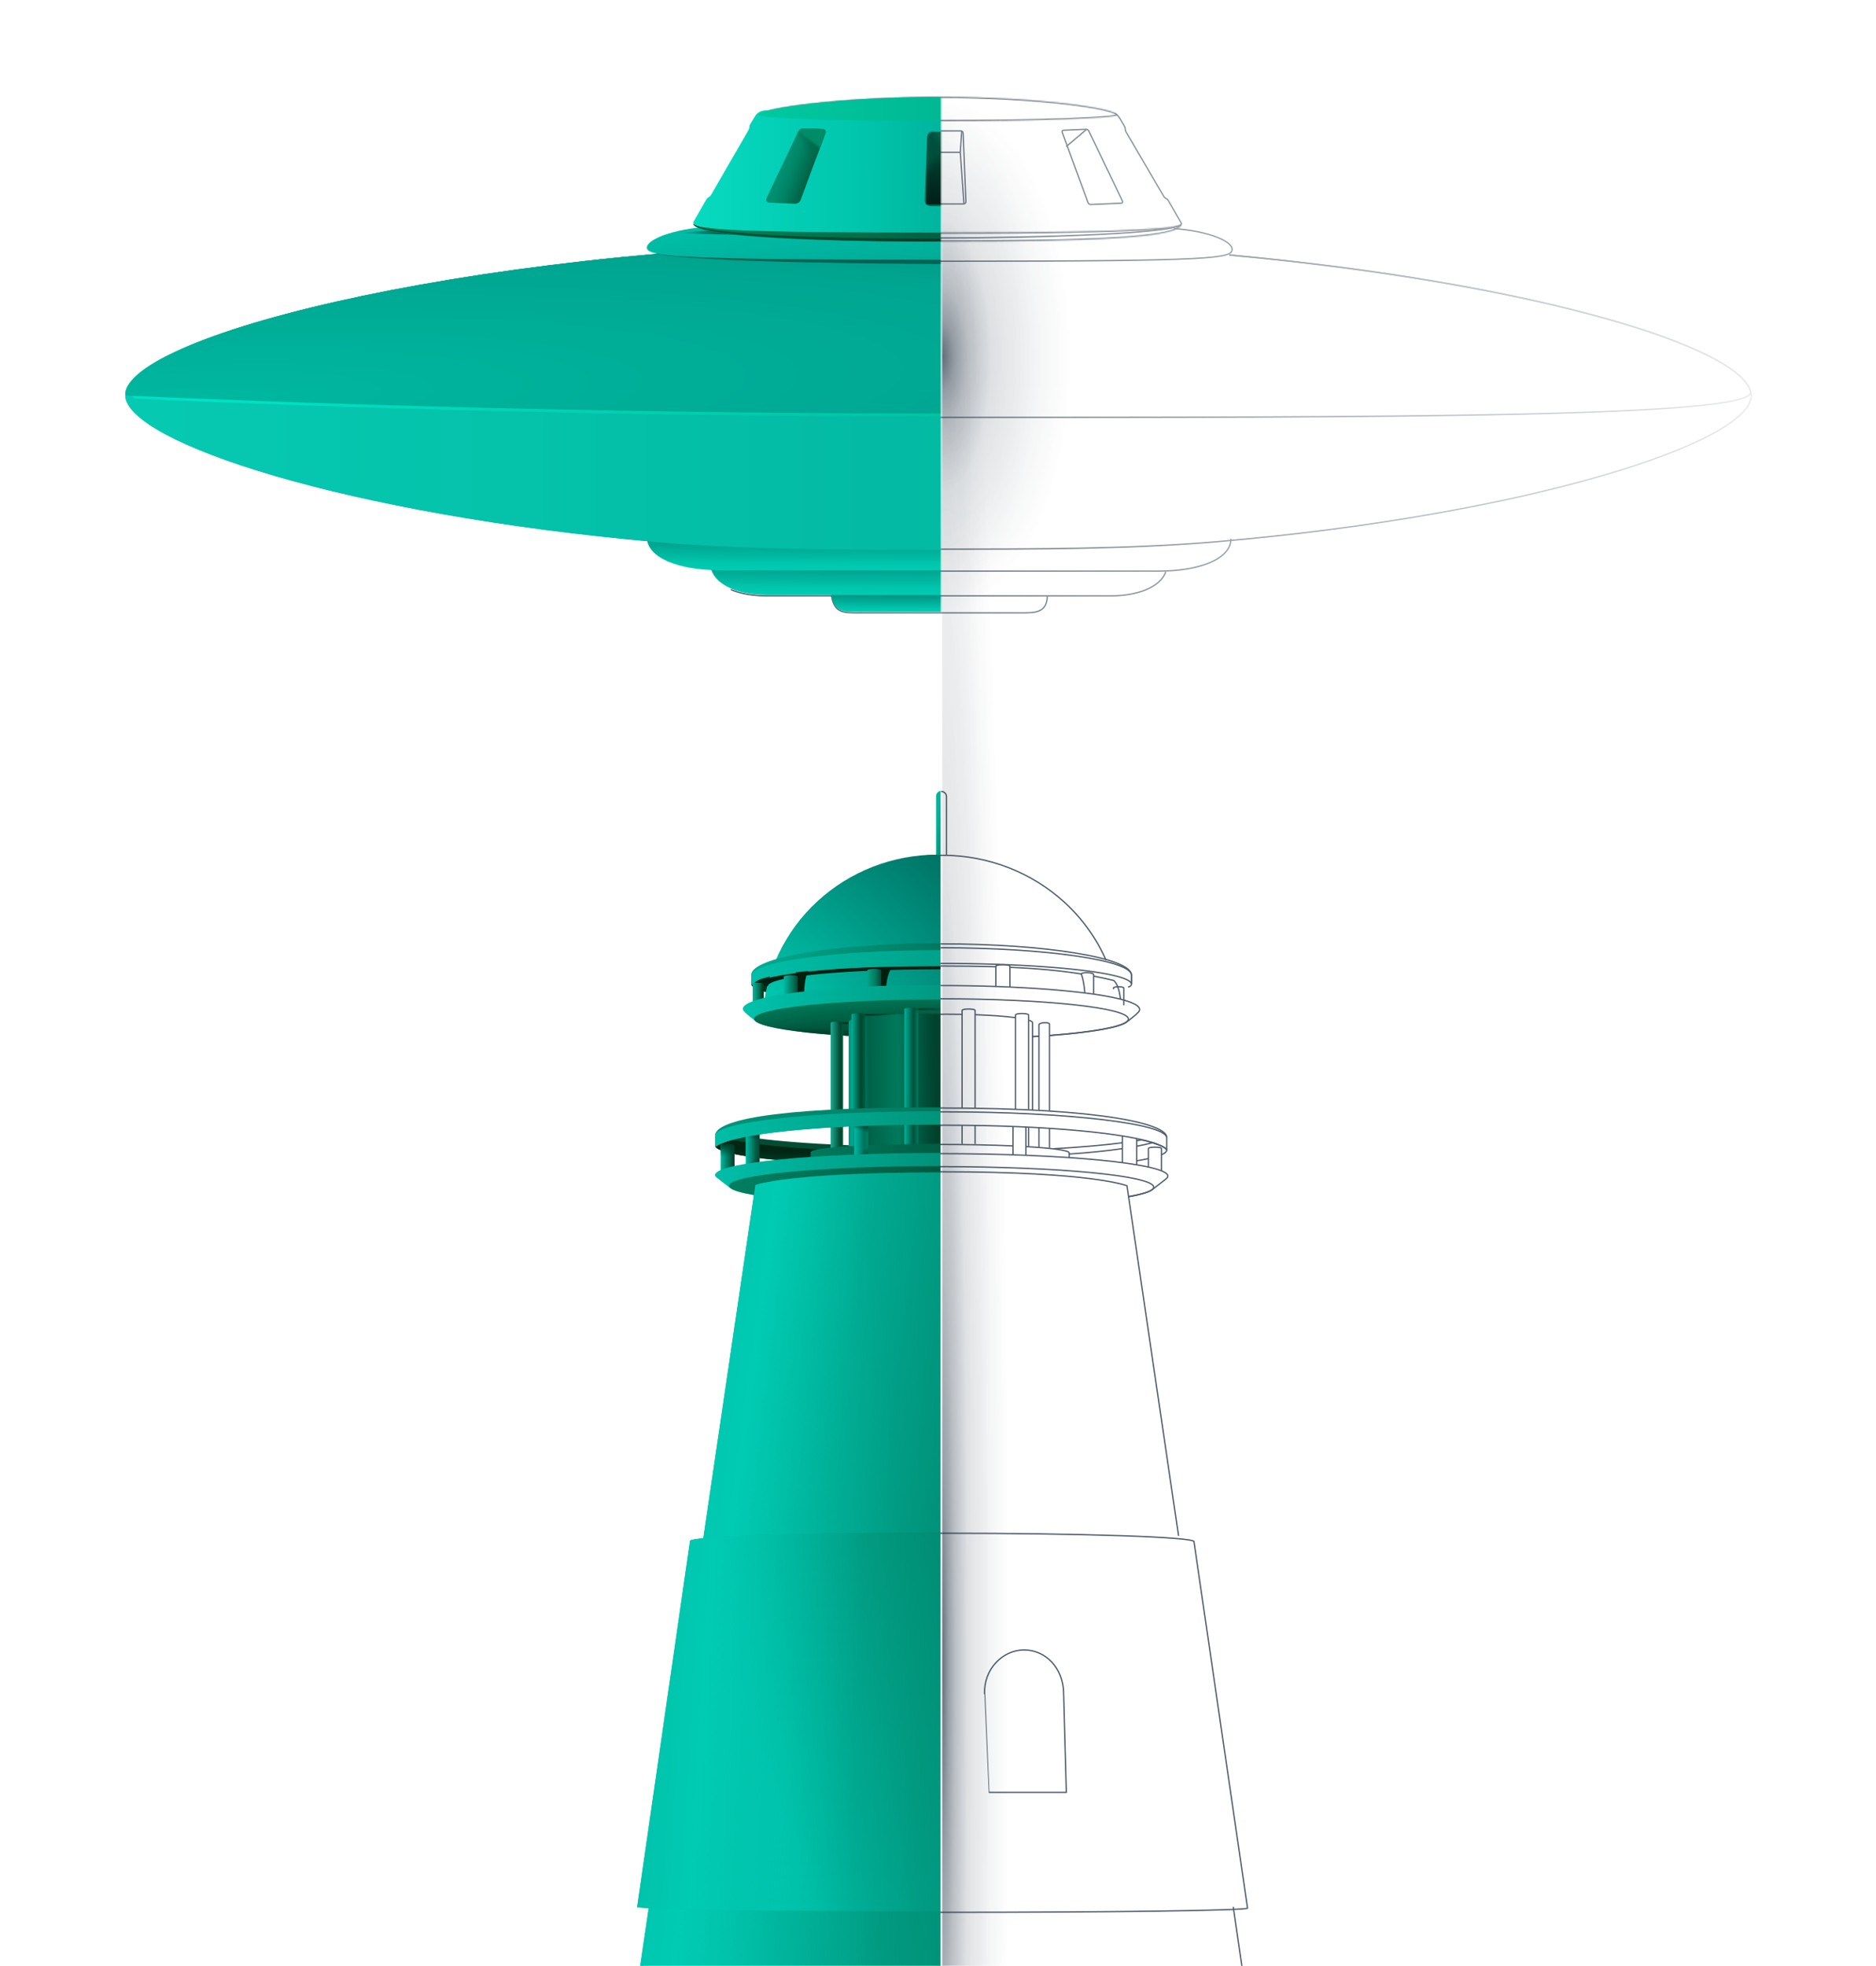 <svg width="1440" height="1509" viewBox="0 0 1440 1509" fill="none" xmlns="http://www.w3.org/2000/svg">
<g clip-path="url(#clip0_1843_107781)">
<mask id="mask0_1843_107781" style="mask-type:alpha" maskUnits="userSpaceOnUse" x="561" y="48" width="785" height="435">
<rect x="561" y="48" width="784.235" height="435" fill="url(#paint0_linear_1843_107781)"/>
</mask>
<g mask="url(#mask0_1843_107781)">
<g filter="url(#filter0_i_1843_107781)">
<path d="M638.335 458.871C640.534 471.688 647.683 471.505 658.645 471.505L783.443 471.505C794.408 471.505 803.364 471.792 803.93 458.871" stroke="#4F5D6C"/>
</g>
<g filter="url(#filter1_i_1843_107781)">
<path d="M546.122 440.255C550.47 451.946 567.775 458.499 588.462 458.499L852.427 458.499C873.242 458.499 890.633 451.865 894.846 440.038" stroke="#4F5D6C"/>
</g>
<g filter="url(#filter2_i_1843_107781)">
<path d="M889.416 439.004L552.201 439.004L552.201 440.004L889.416 440.004L889.416 439.004ZM552.201 439.004C536.934 439.004 523.148 436.755 513.198 432.564C503.225 428.362 497.268 422.29 497.268 414.712L496.268 414.712C496.268 422.911 502.721 429.235 512.81 433.485C522.924 437.746 536.854 440.004 552.201 440.004L552.201 439.004ZM889.416 440.004C904.763 440.004 918.693 437.745 928.807 433.485C938.896 429.235 945.349 422.911 945.349 414.712L944.349 414.712C944.349 422.29 938.392 428.362 928.419 432.563C918.469 436.755 904.683 439.004 889.416 439.004L889.416 440.004Z" fill="#4F5D6C"/>
</g>
<path d="M504.804 415.695L504.848 415.197L504.804 415.695ZM935.514 415.695L935.47 415.197L935.514 415.695ZM720.159 421.009C644.466 421.009 571.948 421.02 504.848 415.197L504.761 416.193C571.913 422.021 644.476 422.009 720.159 422.009V421.009ZM504.848 415.197C385.599 404.847 283.454 385.766 211.133 364.814C174.969 354.337 146.282 343.397 126.646 332.857C116.826 327.586 109.292 322.426 104.22 317.491C99.138 312.546 96.594 307.891 96.594 303.626H95.594C95.594 308.292 98.367 313.191 103.523 318.208C108.688 323.234 116.312 328.445 126.173 333.738C145.897 344.325 174.659 355.288 210.855 365.774C283.252 386.749 385.462 405.839 504.761 416.193L504.848 415.197ZM1343.72 303.626C1343.72 307.891 1341.18 312.546 1336.1 317.491C1331.03 322.426 1323.49 327.586 1313.67 332.857C1294.04 343.397 1265.35 354.337 1229.18 364.814C1156.86 385.766 1054.72 404.847 935.47 415.197L935.557 416.193C1054.86 405.839 1157.07 386.749 1229.46 365.774C1265.66 355.288 1294.42 344.325 1314.15 333.738C1324.01 328.445 1331.63 323.234 1336.8 318.208C1341.95 313.191 1344.72 308.292 1344.72 303.626H1343.72ZM935.47 415.197C868.37 421.02 795.852 421.009 720.159 421.009V422.009C795.842 422.009 868.405 422.021 935.557 416.193L935.47 415.197ZM96.594 303.626C96.594 299.388 99.105 294.836 104.124 290.049C109.133 285.27 116.576 280.322 126.282 275.298C145.689 265.251 174.048 254.946 209.813 245.089C281.337 225.378 382.4 207.482 500.514 197.013L500.425 196.017C382.268 206.49 281.143 224.394 209.547 244.125C173.752 253.99 145.318 264.317 125.822 274.41C116.076 279.455 108.54 284.454 103.433 289.325C98.336 294.187 95.594 298.985 95.594 303.626H96.594ZM943.505 196.236C1060.79 206.79 1160.92 224.92 1231.73 244.824C1267.14 254.776 1295.19 265.167 1314.38 275.266C1323.97 280.316 1331.33 285.281 1336.28 290.066C1341.24 294.858 1343.72 299.406 1343.72 303.626H1344.72C1344.72 299.007 1342.02 294.215 1336.98 289.347C1331.93 284.47 1324.48 279.453 1314.84 274.381C1295.56 264.235 1267.44 253.822 1232 243.861C1161.12 223.937 1060.92 205.798 943.594 195.24L943.505 196.236Z" fill="#4F5D6C"/>
<path d="M96.094 306.203C96.094 306.203 375.497 320.422 720.159 320.422C1064.82 320.422 1346.91 320.455 1343.76 300.832C1335.51 265.92 1178.04 217.606 943.55 195.738" stroke="#4F5D6C"/>
<g filter="url(#filter3_i_1843_107781)">
<path d="M552.17 176.165C521.484 176.165 496.607 185.338 496.607 192.371C496.607 199.403 522.641 201.631 728.981 201.631C935.32 201.631 945.738 199.403 945.738 192.371C945.738 186.136 926.834 178.296 901.015 176.58" stroke="#4F5D6C"/>
</g>
<path d="M575.377 101.193L575.809 101.444L575.809 101.444L575.377 101.193ZM576.546 96.927L576.974 97.186L576.974 97.186L576.546 96.927ZM544.846 152.34L545.069 152.787L544.846 152.34ZM546.635 150.665L546.202 150.414L546.202 150.414L546.635 150.665ZM543.047 154.032L543.481 154.281L543.481 154.281L543.047 154.032ZM893.242 150.67L892.81 150.923L892.81 150.923L893.242 150.67ZM895.029 152.338L895.251 151.89L895.029 152.338ZM864.299 101.207L864.731 100.955L864.731 100.955L864.299 101.207ZM863.141 96.936L863.573 96.683L863.573 96.683L863.141 96.936ZM896.832 154.035L896.399 154.284L896.399 154.284L896.832 154.035ZM533.137 171.28L532.703 171.031L532.703 171.031L533.137 171.28ZM906.741 171.28L907.175 171.031L907.175 171.031L906.741 171.28ZM859.687 91.028L859.256 91.28L859.256 91.28L859.687 91.028ZM580.171 90.919L579.743 90.661L579.743 90.661L580.171 90.919ZM719.939 182.701L719.939 183.201L719.939 182.701ZM896.399 154.284L906.308 171.529L907.175 171.031L897.266 153.786L896.399 154.284ZM859.256 91.28L862.709 97.188L863.573 96.683L860.119 90.775L859.256 91.28ZM863.868 101.46L892.81 150.923L893.673 150.418L864.731 100.955L863.868 101.46ZM533.57 171.529L543.481 154.281L542.614 153.783L532.703 171.031L533.57 171.529ZM576.974 97.186L580.599 91.177L579.743 90.661L576.118 96.669L576.974 97.186ZM547.067 150.916L575.809 101.444L574.945 100.941L546.202 150.414L547.067 150.916ZM575.809 101.444C576.225 100.728 576.444 99.916 576.444 99.09H575.444C575.444 99.74 575.272 100.378 574.945 100.941L575.809 101.444ZM576.118 96.669C575.677 97.4 575.444 98.237 575.444 99.09H576.444C576.444 98.419 576.627 97.761 576.974 97.186L576.118 96.669ZM545.069 152.787C545.904 152.372 546.599 151.721 547.067 150.916L546.202 150.414C545.833 151.049 545.284 151.563 544.623 151.892L545.069 152.787ZM543.481 154.281C543.85 153.638 544.402 153.119 545.069 152.787L544.623 151.892C543.781 152.311 543.082 152.969 542.614 153.783L543.481 154.281ZM892.81 150.923C893.279 151.724 893.973 152.371 894.806 152.786L895.251 151.89C894.592 151.562 894.044 151.051 893.673 150.418L892.81 150.923ZM863.22 99.071C863.22 99.91 863.443 100.735 863.868 101.46L864.731 100.955C864.396 100.383 864.22 99.733 864.22 99.071H863.22ZM862.709 97.188C863.044 97.76 863.22 98.409 863.22 99.071H864.22C864.22 98.232 863.996 97.408 863.573 96.683L862.709 97.188ZM897.266 153.786C896.797 152.97 896.096 152.31 895.251 151.89L894.806 152.786C895.475 153.118 896.029 153.64 896.399 154.284L897.266 153.786ZM719.939 183.201C756.519 183.201 804.376 182.342 842.517 180.485C861.585 179.557 878.236 178.378 889.838 176.93C895.634 176.207 900.195 175.414 903.173 174.544C904.652 174.112 905.793 173.646 906.499 173.128C906.853 172.868 907.145 172.561 907.284 172.193C907.434 171.798 907.385 171.397 907.175 171.031L906.308 171.529C906.385 171.663 906.382 171.752 906.35 171.838C906.306 171.952 906.186 172.117 905.908 172.322C905.35 172.731 904.351 173.158 902.892 173.584C899.996 174.431 895.502 175.216 889.714 175.938C878.151 177.381 861.53 178.558 842.468 179.486C804.348 181.343 756.508 182.201 719.939 182.201L719.939 183.201ZM719.939 182.201C683.37 182.201 635.53 181.343 597.41 179.486C578.348 178.558 561.727 177.381 550.164 175.938C544.376 175.216 539.882 174.431 536.986 173.584C535.527 173.158 534.528 172.731 533.97 172.322C533.692 172.117 533.572 171.952 533.529 171.838C533.496 171.752 533.493 171.663 533.57 171.529L532.703 171.031C532.493 171.397 532.444 171.798 532.594 172.193C532.733 172.561 533.025 172.868 533.379 173.128C534.085 173.646 535.227 174.112 536.705 174.544C539.683 175.414 544.244 176.207 550.04 176.93C561.642 178.378 578.293 179.557 597.361 180.485C635.502 182.342 683.359 183.201 719.939 183.201L719.939 182.201ZM584.245 86.563C582.376 87.36 580.797 88.914 579.743 90.661L580.599 91.177C581.57 89.568 583.002 88.18 584.637 87.482L584.245 86.563ZM855.482 87.475C857.02 88.194 858.323 89.685 859.256 91.28L860.119 90.775C859.136 89.095 857.704 87.409 855.906 86.57L855.482 87.475Z" fill="#4F5D6C"/>
<mask id="path-9-inside-1_1843_107781" fill="white">
<path d="M725.804 178.481C562.82 178.481 538.28 176.166 532.307 171.571C532.307 180.796 606.39 185.426 725.804 185.426C833.642 185.426 907.207 183.227 907.207 171.688C905.863 173.967 888.787 178.481 725.804 178.481Z"/>
</mask>
<path d="M532.307 171.571L532.916 170.779L531.307 169.541L531.307 171.571L532.307 171.571ZM907.207 171.688H908.207V168.021L906.345 171.18L907.207 171.688ZM531.697 172.364C533.407 173.679 536.283 174.712 541.991 175.578C547.734 176.449 556.499 177.171 570.134 177.748C597.413 178.902 644.314 179.481 725.804 179.481V177.481C644.31 177.481 597.449 176.902 570.219 175.75C556.599 175.174 547.923 174.455 542.291 173.601C536.625 172.741 534.194 171.761 532.916 170.779L531.697 172.364ZM725.804 179.481C807.299 179.481 852.338 178.352 877.177 176.937C889.592 176.23 896.991 175.45 901.384 174.696C903.577 174.32 905.062 173.944 906.061 173.571C907.017 173.213 907.716 172.792 908.068 172.195L906.345 171.18C906.361 171.152 906.232 171.371 905.361 171.697C904.533 172.007 903.19 172.357 901.046 172.725C896.767 173.459 889.459 174.234 877.063 174.941C852.283 176.352 807.292 177.481 725.804 177.481V179.481ZM725.804 184.426C666.104 184.426 617.757 183.269 584.344 180.96C567.631 179.806 554.689 178.365 545.941 176.647C541.558 175.785 538.286 174.865 536.131 173.902C535.051 173.42 534.311 172.952 533.855 172.52C533.404 172.095 533.307 171.781 533.307 171.571L531.307 171.571C531.307 172.515 531.788 173.318 532.481 173.974C533.168 174.624 534.136 175.201 535.315 175.728C537.678 176.784 541.127 177.739 545.555 178.609C554.429 180.353 567.472 181.8 584.206 182.956C617.688 185.269 666.089 186.426 725.804 186.426V184.426ZM725.804 186.426C779.721 186.426 825.101 185.877 857.007 183.882C872.952 182.886 885.579 181.526 894.236 179.681C898.555 178.76 901.956 177.705 904.299 176.477C906.581 175.281 908.207 173.73 908.207 171.688H906.207C906.207 172.53 905.533 173.572 903.371 174.705C901.27 175.806 898.081 176.816 893.819 177.725C885.312 179.537 872.808 180.891 856.882 181.886C825.046 183.876 779.724 184.426 725.804 184.426V186.426Z" fill="#4F5D6C" mask="url(#path-9-inside-1_1843_107781)"/>
<path d="M588.57 155.403L588.591 154.903L588.57 155.403ZM587.62 153.82L587.169 153.604L587.62 153.82ZM614.078 154.97L613.608 154.798L614.078 154.97ZM611.905 156.417L611.927 155.918L611.905 156.417ZM633.81 101.255L634.279 101.428L633.81 101.255ZM612.918 101.024L613.369 101.24L612.918 101.024ZM614.913 100.268H632.771V99.268H614.913V100.268ZM633.34 101.083L613.608 154.798L614.547 155.143L634.279 101.428L633.34 101.083ZM611.927 155.918L588.591 154.903L588.548 155.902L611.883 156.917L611.927 155.918ZM588.071 154.036L613.369 101.24L612.467 100.808L587.169 153.604L588.071 154.036ZM588.591 154.903C588.157 154.884 587.883 154.428 588.071 154.036L587.169 153.604C586.671 154.643 587.397 155.852 588.548 155.902L588.591 154.903ZM613.608 154.798C613.351 155.497 612.671 155.95 611.927 155.918L611.883 156.917C613.063 156.968 614.14 156.251 614.547 155.143L613.608 154.798ZM632.771 100.268C633.193 100.268 633.486 100.687 633.34 101.083L634.279 101.428C634.664 100.379 633.888 99.268 632.771 99.268V100.268ZM614.913 99.268C613.869 99.268 612.918 99.867 612.467 100.808L613.369 101.24C613.654 100.646 614.254 100.268 614.913 100.268V99.268Z" fill="#4F5D6C"/>
<g filter="url(#filter4_d_1843_107781)">
<path d="M860.51 153.819L860.96 153.603L860.51 153.819ZM834.054 154.971L834.523 154.798L834.054 154.971ZM836.226 156.417L836.205 155.918L836.226 156.417ZM814.181 100.928L814.65 100.756L814.181 100.928ZM832.549 98.693L832.571 99.192L832.549 98.693ZM834.639 99.945L834.188 100.162L834.639 99.945ZM832.571 99.192L815.193 99.941L815.15 98.942L832.528 98.193L832.571 99.192ZM814.65 100.756L834.523 154.798L833.585 155.143L813.711 101.101L814.65 100.756ZM836.205 155.918L859.539 154.903L859.582 155.902L836.248 156.917L836.205 155.918ZM860.059 154.035L834.188 100.162L835.089 99.729L860.96 153.603L860.059 154.035ZM859.539 154.903C859.973 154.884 860.247 154.428 860.059 154.035L860.96 153.603C861.459 154.642 860.734 155.852 859.582 155.902L859.539 154.903ZM834.523 154.798C834.78 155.498 835.46 155.95 836.205 155.918L836.248 156.917C835.069 156.968 833.992 156.251 833.585 155.143L834.523 154.798ZM815.193 99.941C814.783 99.959 814.508 100.37 814.65 100.756L813.711 101.101C813.336 100.08 814.063 98.989 815.15 98.942L815.193 99.941ZM832.528 98.193C833.612 98.146 834.62 98.751 835.089 99.729L834.188 100.162C833.891 99.544 833.255 99.163 832.571 99.192L832.528 98.193Z" fill="#4F5D6C"/>
</g>
<path d="M711.722 100.508H737.57C738.488 100.508 739.243 101.233 739.28 102.151L741.416 154.724C741.455 155.696 740.678 156.506 739.705 156.506H709.586C708.613 156.506 707.836 155.696 707.875 154.724L710.011 102.151C710.048 101.233 710.803 100.508 711.722 100.508Z" stroke="#4F5D6C"/>
<mask id="path-14-inside-2_1843_107781" fill="white">
<path d="M857.764 88.337C857.764 90.676 797.889 93.015 721.173 93.015C644.457 93.015 582.267 90.676 582.267 88.337C582.267 83.169 644.457 74.302 721.173 74.302C797.889 74.302 857.764 83.169 857.764 88.337Z"/>
</mask>
<path d="M856.764 88.337C856.764 88.09 856.867 87.913 856.938 87.824C856.973 87.78 857.004 87.751 857.023 87.736C857.042 87.72 857.054 87.712 857.056 87.71C857.058 87.71 857.038 87.722 856.984 87.745C856.933 87.766 856.863 87.792 856.77 87.822C856.385 87.945 855.763 88.08 854.883 88.222C853.136 88.504 850.529 88.784 847.13 89.058C840.34 89.604 830.475 90.115 818.201 90.554C793.658 91.43 759.522 92.015 721.173 92.015V94.015C759.54 94.015 793.7 93.43 818.273 92.552C830.557 92.114 840.456 91.601 847.29 91.051C850.703 90.777 853.373 90.491 855.201 90.197C856.107 90.051 856.847 89.896 857.376 89.728C857.634 89.646 857.902 89.542 858.124 89.401C858.281 89.302 858.764 88.969 858.764 88.337H856.764ZM721.173 92.015C682.824 92.015 648.109 91.43 622.986 90.554C610.423 90.115 600.268 89.604 593.26 89.058C589.752 88.784 587.054 88.503 585.242 88.221C584.33 88.079 583.681 87.943 583.277 87.819C583.179 87.789 583.105 87.762 583.049 87.74C583.022 87.728 583.001 87.719 582.987 87.712C582.972 87.705 582.966 87.701 582.967 87.702C582.968 87.702 582.979 87.709 582.998 87.724C583.016 87.739 583.047 87.766 583.083 87.81C583.155 87.897 583.267 88.078 583.267 88.337H581.267C581.267 88.987 581.778 89.319 581.928 89.41C582.153 89.548 582.425 89.649 582.69 89.731C583.235 89.898 583.997 90.052 584.935 90.198C586.824 90.491 589.584 90.777 593.105 91.052C600.155 91.602 610.343 92.114 622.916 92.553C648.068 93.43 682.806 94.015 721.173 94.015V92.015ZM583.267 88.337C583.267 88.523 583.15 88.447 583.576 88.133C583.95 87.858 584.565 87.535 585.459 87.179C587.234 86.472 589.902 85.715 593.399 84.94C600.38 83.393 610.512 81.805 623.064 80.375C648.162 77.517 682.85 75.302 721.173 75.302V73.302C682.78 73.302 648.015 75.52 622.838 78.388C610.253 79.821 600.043 81.419 592.966 82.987C589.434 83.77 586.644 84.554 584.719 85.321C583.762 85.702 582.966 86.099 582.391 86.522C581.869 86.906 581.267 87.505 581.267 88.337H583.267ZM721.173 75.302C759.496 75.302 793.605 77.517 818.121 80.375C830.383 81.804 840.225 83.392 846.987 84.939C850.375 85.713 852.95 86.469 854.66 87.175C855.521 87.53 856.11 87.851 856.466 88.123C856.868 88.429 856.764 88.506 856.764 88.337H858.764C858.764 87.521 858.193 86.924 857.679 86.532C857.121 86.107 856.349 85.708 855.423 85.326C853.559 84.557 850.857 83.772 847.433 82.989C840.571 81.419 830.649 79.822 818.353 78.388C793.753 75.52 759.566 73.302 721.173 73.302V75.302Z" fill="#4F5D6C" mask="url(#path-14-inside-2_1843_107781)"/>
<path d="M613.752 100.296L630.897 108.592" stroke="#4F5D6C"/>
<path d="M833.974 99.356L818.459 112.49" stroke="#4F5D6C"/>
<path d="M711.09 100.849L712.196 116.887L709.431 156.154" stroke="#4F5D6C"/>
<path d="M738.214 100.849L737.108 116.887L739.873 156.154" stroke="#4F5D6C"/>
<path d="M737.084 116.887H712.196" stroke="#4F5D6C"/>
</g>
<mask id="mask1_1843_107781" style="mask-type:alpha" maskUnits="userSpaceOnUse" x="96" y="23" width="627" height="492">
<path d="M722.362 23.001L96 24.638V514.615H722.362V23.001Z" fill="#C4C4C4"/>
</mask>
<g mask="url(#mask1_1843_107781)">
<g filter="url(#filter5_i_1843_107781)">
<path d="M804.385 457.21C804.385 472.332 795.154 472.008 783.768 472.008L658.346 472.008C646.959 472.008 639.666 472.215 637.729 457.21C637.729 457.21 641.594 456.967 718.16 456.967C794.725 456.967 804.385 457.21 804.385 457.21Z" fill="url(#paint1_radial_1843_107781)"/>
</g>
<g filter="url(#filter6_i_1843_107781)">
<path d="M896.972 434.147C896.972 449.959 877.485 458.994 853.446 458.994L588.667 458.994C564.628 458.994 545.141 449.959 545.141 434.147C545.141 418.335 553.302 437.903 714.94 437.903C876.578 437.903 896.972 418.335 896.972 434.147Z" fill="url(#paint2_radial_1843_107781)"/>
</g>
<g filter="url(#filter7_i_1843_107781)">
<path d="M945.58 414.618C945.58 430.773 920.709 440.005 890.028 440.005L552.085 440.005C521.405 440.005 496.533 430.773 496.533 414.618C496.533 398.463 506.949 421.542 713.25 421.542C919.551 421.542 945.58 398.463 945.58 414.618Z" fill="url(#paint3_radial_1843_107781)"/>
</g>
<path d="M1343.7 303.166C1343.7 339.182 1173.61 395.271 935.162 416.142C868.064 422.014 795.554 422.003 719.898 422.003C644.241 422.003 571.731 422.014 504.633 416.142C266.185 395.271 96.093 339.182 96.093 303.166C96.093 257.016 375.38 185.483 719.898 185.483C1064.42 185.483 1343.7 257.016 1343.7 303.166Z" fill="url(#paint4_linear_1843_107781)"/>
<path d="M1343.7 303.166C1343.7 339.182 1173.61 395.271 935.162 416.142C868.064 422.014 795.554 422.003 719.898 422.003C644.241 422.003 571.731 422.014 504.633 416.142C266.185 395.271 96.093 339.182 96.093 303.166C96.093 257.016 375.38 185.483 719.898 185.483C1064.42 185.483 1343.7 257.016 1343.7 303.166Z" fill="url(#paint5_linear_1843_107781)"/>
<path d="M1343.7 303.166C1343.7 339.182 1173.61 395.271 935.162 416.142C868.064 422.014 795.554 422.003 719.898 422.003C644.241 422.003 571.731 422.014 504.633 416.142C266.185 395.271 96.093 339.182 96.093 303.166C96.093 257.016 375.38 185.483 719.898 185.483C1064.42 185.483 1343.7 257.016 1343.7 303.166Z" fill="url(#paint6_linear_1843_107781)"/>
<g filter="url(#filter8_f_1843_107781)">
<path d="M1340.61 301.514C1341.43 303.84 1339.62 305.932 1337.15 306.05C1301.07 307.771 1039 319.732 721.055 319.732C403.113 319.732 141.037 307.771 104.959 306.05C102.495 305.932 100.681 303.84 101.501 301.514C117.828 255.215 388.967 187.796 721.055 187.796C1053.14 187.796 1324.28 255.215 1340.61 301.514Z" fill="url(#paint7_radial_1843_107781)"/>
</g>
<path d="M1343.7 303.532C1343.7 303.532 1064.42 317.42 719.898 317.42C375.38 317.42 96.093 303.532 96.093 303.532C96.093 257.238 375.38 185.483 719.898 185.483C1064.42 185.483 1343.7 257.238 1343.7 303.532Z" fill="url(#paint8_radial_1843_107781)"/>
<mask id="mask2_1843_107781" style="mask-type:alpha" maskUnits="userSpaceOnUse" x="96" y="185" width="1248" height="133">
<path d="M1343.7 303.532C1343.7 303.532 1064.42 317.42 719.898 317.42C375.38 317.42 96.093 303.532 96.093 303.532C96.093 257.238 375.38 185.483 719.898 185.483C1064.42 185.483 1343.7 257.238 1343.7 303.532Z" fill="url(#paint9_radial_1843_107781)"/>
</mask>
<g mask="url(#mask2_1843_107781)">
<g filter="url(#filter9_f_1843_107781)">
<path d="M495.373 191.27C495.373 184.239 579.269 178.539 609.949 178.539H947.892C978.573 178.539 1002.29 190.025 1002.29 197.056C1002.29 204.087 993.323 202.843 787.022 202.843C580.721 202.843 495.373 198.301 495.373 191.27Z" fill="#006454"/>
</g>
</g>
<g filter="url(#filter10_i_1843_107781)">
<path d="M496.532 192.426C496.532 185.395 521.404 176.224 552.084 176.224H890.027C920.707 176.224 945.579 185.395 945.579 192.426C945.579 199.457 935.163 201.685 728.862 201.685C522.561 201.685 496.532 199.457 496.532 192.426Z" fill="url(#paint10_linear_1843_107781)"/>
<path d="M496.532 192.426C496.532 185.395 521.404 176.224 552.084 176.224H890.027C920.707 176.224 945.579 185.395 945.579 192.426C945.579 199.457 935.163 201.685 728.862 201.685C522.561 201.685 496.532 199.457 496.532 192.426Z" fill="url(#paint11_radial_1843_107781)" fill-opacity="0.2"/>
</g>
<mask id="mask3_1843_107781" style="mask-type:alpha" maskUnits="userSpaceOnUse" x="496" y="176" width="450" height="26">
<path d="M496.532 192.427C496.532 185.396 521.404 176.225 552.084 176.225H890.027C920.707 176.225 945.579 185.396 945.579 192.427C945.579 199.458 935.163 201.686 728.862 201.686C522.561 201.686 496.532 199.458 496.532 192.427Z" fill="url(#paint12_linear_1843_107781)"/>
<path d="M496.532 192.427C496.532 185.396 521.404 176.225 552.084 176.225H890.027C920.707 176.225 945.579 185.396 945.579 192.427C945.579 199.458 935.163 201.686 728.862 201.686C522.561 201.686 496.532 199.458 496.532 192.427Z" fill="url(#paint13_radial_1843_107781)" fill-opacity="0.2"/>
</mask>
<g mask="url(#mask3_1843_107781)">
<g filter="url(#filter11_f_1843_107781)">
<path d="M916.646 179.696C916.646 181.573 833.219 180.708 731.629 180.708C630.039 180.708 524.309 180.416 524.309 178.539C524.309 176.661 630.039 173.909 731.629 173.909C833.219 173.909 916.646 177.819 916.646 179.696Z" fill="url(#paint14_linear_1843_107781)"/>
</g>
</g>
<g filter="url(#filter12_i_1843_107781)">
<path d="M579.478 90.447C581.152 87.659 584.165 85.952 587.418 85.952H852.295C855.593 85.952 858.641 87.706 860.299 90.557L863.769 96.525C864.15 97.18 864.35 97.925 864.35 98.682C864.35 99.441 864.551 100.185 864.933 100.841L894.01 150.81C894.432 151.534 895.056 152.12 895.805 152.495C896.565 152.875 897.196 153.471 897.618 154.209L907.573 171.631C912.184 179.7 793.389 183.168 719.898 183.168C646.408 183.168 527.613 179.7 532.224 171.631L542.181 154.206C542.602 153.47 543.23 152.875 543.988 152.497C544.74 152.121 545.365 151.532 545.785 150.805L574.662 100.826C575.035 100.18 575.231 99.448 575.231 98.702C575.231 97.932 575.44 97.177 575.836 96.517L579.478 90.447Z" fill="url(#paint15_linear_1843_107781)"/>
</g>
<g filter="url(#filter13_f_1843_107781)">
<path d="M725.686 178.538C562.733 178.538 538.197 176.223 532.225 171.63C532.225 180.853 606.294 185.482 725.686 185.482C833.504 185.482 907.573 183.168 907.573 171.63C906.23 173.909 888.639 178.538 725.686 178.538Z" fill="url(#paint16_linear_1843_107781)"/>
</g>
<path d="M725.686 183.168C562.733 183.168 532.411 175.066 532.225 171.63C532.225 190.112 907.573 190.112 907.573 171.63C906.23 173.909 888.639 183.168 725.686 183.168Z" fill="url(#paint17_linear_1843_107781)"/>
<path d="M631.51 99.045L616.919 98.557C615.077 98.496 613.375 99.532 612.584 101.196L588.305 152.237C587.593 153.734 588.639 155.472 590.295 155.544L610.055 156.403C612.063 156.49 613.897 155.272 614.596 153.388L633.603 102.163C634.152 100.682 633.089 99.098 631.51 99.045Z" fill="url(#paint18_linear_1843_107781)"/>
<path d="M631.51 99.045L616.919 98.557C615.077 98.496 613.375 99.532 612.584 101.196L588.305 152.237C587.593 153.734 588.639 155.472 590.295 155.544L610.055 156.403C612.063 156.49 613.897 155.272 614.596 153.388L633.603 102.163C634.152 100.682 633.089 99.098 631.51 99.045Z" fill="url(#paint19_linear_1843_107781)"/>
<path d="M631.51 99.045L616.919 98.557C615.077 98.496 613.375 99.532 612.584 101.196L588.305 152.237C587.593 153.734 588.639 155.472 590.295 155.544L610.055 156.403C612.063 156.49 613.897 155.272 614.596 153.388L633.603 102.163C634.152 100.682 633.089 99.098 631.51 99.045Z" fill="url(#paint20_linear_1843_107781)"/>
<g filter="url(#filter14_d_1843_107781)">
<path d="M709.302 104.442C709.403 101.96 711.444 100 713.928 100H735.128C737.612 100 739.653 101.96 739.754 104.442L741.692 152.2C741.799 154.828 739.697 157.017 737.067 157.017H711.989C709.359 157.017 707.257 154.828 707.364 152.2L709.302 104.442Z" fill="url(#paint21_linear_1843_107781)"/>
<path d="M709.302 104.442C709.403 101.96 711.444 100 713.928 100H735.128C737.612 100 739.653 101.96 739.754 104.442L741.692 152.2C741.799 154.828 739.697 157.017 737.067 157.017H711.989C709.359 157.017 707.257 154.828 707.364 152.2L709.302 104.442Z" fill="url(#paint22_linear_1843_107781)"/>
</g>
<mask id="mask4_1843_107781" style="mask-type:alpha" maskUnits="userSpaceOnUse" x="707" y="100" width="35" height="58">
<path d="M709.301 104.442C709.402 101.96 711.443 100 713.927 100H735.127C737.611 100 739.652 101.96 739.753 104.442L741.691 152.195C741.798 154.824 739.696 157.012 737.066 157.012H711.988C709.358 157.012 707.256 154.824 707.363 152.195L709.301 104.442Z" fill="url(#paint23_linear_1843_107781)"/>
<path d="M709.301 104.442C709.402 101.96 711.443 100 713.927 100H735.127C737.611 100 739.652 101.96 739.753 104.442L741.691 152.195C741.798 154.824 739.696 157.012 737.066 157.012H711.988C709.358 157.012 707.256 154.824 707.363 152.195L709.301 104.442Z" fill="url(#paint24_linear_1843_107781)"/>
</mask>
<g mask="url(#mask4_1843_107781)">
<g filter="url(#filter15_f_1843_107781)">
<path d="M711.704 104.55C711.755 102.03 713.812 100.015 716.332 100.015H732.721C735.241 100.015 737.298 102.03 737.349 104.55L738.415 157.012H710.639L711.704 104.55Z" fill="url(#paint25_linear_1843_107781)"/>
<path d="M711.704 104.55C711.755 102.03 713.812 100.015 716.332 100.015H732.721C735.241 100.015 737.298 102.03 737.349 104.55L738.415 157.012H710.639L711.704 104.55Z" fill="url(#paint26_linear_1843_107781)"/>
<path d="M711.704 104.55C711.755 102.03 713.812 100.015 716.332 100.015H732.721C735.241 100.015 737.298 102.03 737.349 104.55L738.415 157.012H710.639L711.704 104.55Z" fill="url(#paint27_linear_1843_107781)"/>
</g>
</g>
<path d="M857.622 88.34C857.622 90.667 797.758 92.994 721.056 92.994C644.355 92.994 582.176 90.667 582.176 88.34C582.176 83.199 644.355 74.378 721.056 74.378C797.758 74.378 857.622 83.199 857.622 88.34Z" fill="url(#paint28_linear_1843_107781)"/>
</g>
<path d="M726.527 656.539V611.557C726.527 609.31 724.706 607.489 722.46 607.489V607.489" stroke="#4F5D6C"/>
<path d="M721.809 739.526C736.714 739.526 751.591 739.771 765.139 740.225L775.399 740.616C829.887 742.943 868.493 748.746 868.493 755.536C868.493 756.373 867.512 757.476 865.834 757.629" stroke="#4F5D6C"/>
<path d="M590.174 752.665C591.646 752.665 592.964 752.785 593.902 752.972C594.375 753.067 594.726 753.174 594.946 753.278C594.982 753.295 595.011 753.31 595.036 753.324C594.482 755.143 593.707 759.323 593.062 763.45C592.446 767.39 591.936 771.371 591.851 773.307H585.264V753.355C585.293 753.335 585.337 753.309 585.403 753.278C585.623 753.174 585.973 753.067 586.446 752.972C587.384 752.785 588.703 752.665 590.174 752.665Z" stroke="#4F5D6C"/>
<path d="M587 781C589.041 747.288 604.323 715.609 629.714 692.461C655.104 669.313 688.678 656.449 723.55 656.509C758.422 656.569 791.949 669.546 817.255 692.781C830.989 705.39 841.736 720.502 849 737.075" stroke="#4F5D6C"/>
<path d="M722 724.537C802.906 724.537 868.493 735.26 868.493 748.488V755.437" stroke="#4F5D6C"/>
<path d="M722 727.511C802.906 727.511 868.493 737.187 868.493 748.52V755" stroke="#4F5D6C"/>
<path d="M721.919 741.533C737.742 741.533 751.758 741.722 764.364 742.114M860.087 766.705C859.453 762.054 858.209 755.451 854.889 752.631C849.861 751.408 844.77 750.296 839.503 749.29M830.172 747.651C814.692 745.162 797.306 743.489 775.507 742.53" stroke="#4F5D6C"/>
<path d="M764.4 757.501V741.627C764.4 741.029 766.822 740.545 769.811 740.545C772.799 740.545 775.222 741.029 775.222 741.627V758.001" stroke="#4F5D6C"/>
<g filter="url(#filter16_d_1843_107781)">
<path d="M676.747 739.686C678.218 739.686 679.536 739.805 680.474 739.993C680.948 740.087 681.298 740.194 681.518 740.298C681.583 740.329 681.628 740.355 681.657 740.375V760.328H671.836V740.375C671.865 740.355 671.91 740.329 671.975 740.298C672.195 740.194 672.545 740.087 673.019 739.993C673.957 739.805 675.275 739.686 676.747 739.686Z" stroke="#4F5D6C" shape-rendering="crispEdges"/>
</g>
<path d="M832.685 761.949C831.79 751.38 829.915 747.587 829.915 747.587C829.915 747.062 831.769 746.606 834.517 746.606C837.266 746.606 839.453 747.425 839.453 747.951V763.003" stroke="#4F5D6C"/>
<g filter="url(#filter17_d_1843_107781)">
<path d="M865.508 768.813V755.612C865.508 755.019 864.278 754.539 861.533 754.539C858.789 754.539 857.559 755.019 857.559 755.612V756.428" stroke="#4F5D6C"/>
</g>
<path d="M616.144 744.007C617.616 744.007 618.934 744.126 619.872 744.314C620.345 744.408 620.696 744.515 620.916 744.62C620.951 744.637 620.981 744.652 621.005 744.666C620.452 746.485 619.676 750.664 619.032 754.792C618.416 758.731 617.905 762.713 617.821 764.649H611.233V744.697C611.263 744.677 611.307 744.65 611.372 744.62C611.592 744.515 611.943 744.408 612.416 744.314C613.354 744.126 614.672 744.007 616.144 744.007Z" stroke="#4F5D6C"/>
<path d="M721.873 756.496C780.952 756.496 833.54 760.603 858.521 766.593C861.602 767.332 864.285 768.1 866.535 768.892C871.876 770.773 874.776 772.791 874.776 774.892C874.776 775.624 874.424 776.347 873.739 777.056C871.126 779.764 867.848 782.005 864.956 784.41C859.751 788.722 837.454 792.467 805.5 794.857M797.5 795.413C795.855 795.52 794.188 795.623 792.5 795.722" stroke="#4F5D6C"/>
<path d="M872.53 875.623C873.779 875.418 874.984 875.211 876.141 875.001C883.551 876.388 895.53 880.325 895.53 882.877C895.53 884.068 894.192 885.228 891.653 886.346M861.596 877.209C847.453 879.033 829.495 880.599 808.886 881.763M881.433 889.37C878.798 889.947 875.822 890.507 872.53 891.048" stroke="#4F5D6C"/>
<path d="M895.531 883.12C895.531 881.096 890.387 878.957 884.759 877.133C881.397 878.052 877.292 878.976 872.484 879.872M820.61 885.814C836.634 884.77 850.373 883.314 861.557 881.675" stroke="#4F5D6C"/>
<path d="M891.486 898.714V881.556C891.486 881 889.256 880.551 886.505 880.551C883.753 880.551 881.523 881 881.523 881.556V895.741" stroke="#4F5D6C"/>
<path d="M580.438 782.181C580.438 773.633 644.39 766.704 723.277 766.704C802.165 766.704 866.116 773.633 866.116 782.181C866.116 787.412 842.167 792.037 805.5 794.838M792.5 795.722C794.188 795.621 795.855 795.516 797.5 795.407" stroke="#4F5D6C"/>
<g style="mix-blend-mode:multiply" opacity="0.3" filter="url(#filter18_f_1843_107781)">
<path d="M651.358 779.268L624.223 779.79V778.645L651.358 779.167V779.268Z" stroke="#4F5D6C"/>
</g>
<g style="mix-blend-mode:multiply" opacity="0.3" filter="url(#filter19_f_1843_107781)">
<path d="M694.636 774.938L667.501 775.46V774.315L694.636 774.837V774.938Z" stroke="#4F5D6C"/>
</g>
<path d="M660.519 903.661V784.993C660.519 781.418 690.072 778.521 726.527 778.521C730.792 778.521 734.961 778.56 739 778.636M748.78 778.898C761.142 779.331 771.799 780.117 779.5 781.131M789.843 783.157C791.596 783.739 792.536 784.356 792.536 784.993V852" stroke="#4F5D6C"/>
<path d="M694.061 774.306C695.533 774.306 696.851 774.425 697.789 774.613C698.262 774.707 698.612 774.814 698.833 774.918C698.898 774.949 698.942 774.976 698.972 774.995V881.517H689.15V774.995C689.18 774.976 689.224 774.949 689.289 774.918C689.509 774.814 689.86 774.707 690.333 774.613C691.271 774.425 692.589 774.306 694.061 774.306Z" stroke="#4F5D6C"/>
<path d="M738.501 850.216V775.576C738.501 774.982 740.739 774.501 743.5 774.501C746.261 774.501 748.499 774.982 748.499 775.576V850.216M748.499 863.748V878.17M738.501 863.748V878.17" stroke="#4F5D6C"/>
<path d="M789.517 879.867V865.258M779.493 851.333V779.081C779.493 778.484 781.737 778.001 784.505 778.001C787.273 778.001 789.517 778.484 789.517 779.081V851.5" stroke="#4F5D6C"/>
<path d="M805.557 852.5V786.081C805.557 785.484 804.448 785.001 801.975 785.001C799.502 785.001 797.497 785.903 797.497 786.5V852.181M805.557 881.163V866.113M797.497 880.463V865.603" stroke="#4F5D6C"/>
<g style="mix-blend-mode:multiply" opacity="0.3" filter="url(#filter20_f_1843_107781)">
<path d="M638.368 787.932L611.233 788.453V787.309L638.368 787.83V787.932Z" stroke="#4F5D6C"/>
</g>
<path d="M623.723 884.943C623.723 881.388 667.81 878.507 722.195 878.507C742.734 878.507 761.804 878.918 777.586 879.621M820.667 888.76C820.667 886.854 820.667 885.494 820.667 884.943C820.667 883.027 807.858 881.306 787.532 880.127" stroke="#4F5D6C"/>
<path d="M665.929 860.883C667.391 860.883 668.696 861.049 669.62 861.308C670.086 861.438 670.426 861.584 670.638 861.725C670.798 861.83 670.833 861.895 670.84 861.91V890.182H661.019V861.91C661.025 861.895 661.061 861.83 661.22 861.725C661.432 861.584 661.772 861.438 662.238 861.308C663.162 861.049 664.467 860.883 665.929 860.883Z" stroke="#4F5D6C"/>
<path d="M777.539 864.743V886.62M787.513 864.743V886.881" stroke="#4F5D6C"/>
<path d="M861.531 871.656V892.34M872.5 873.767V894.028" stroke="#4F5D6C"/>
<path d="M721.125 885.529C817.344 885.529 896.412 893.247 896.412 902.767C896.412 903.42 896.045 904.065 895.33 904.699L889.92 908.915L884.509 913.131C882.098 915.063 875.733 916.884 866.181 918.522" stroke="#4F5D6C"/>
<path d="M866.129 918.704C878.548 916.485 885.596 913.946 885.596 911.249C885.596 902.56 812.44 895.516 722.197 895.516C637.267 895.516 567.471 901.755 559.547 909.733" stroke="#4F5D6C"/>
<path d="M904.659 1178.97L865.033 910.193C865.033 910.193 839.063 899.482 723.276 899.482C607.49 899.482 581.519 910.193 581.519 910.193L377 2297.42H1069.55L1031.58 2038.83M946.639 1463.72L987.443 1744.25" stroke="#4F5D6C"/>
<g filter="url(#filter21_i_1843_107781)">
<path d="M531.242 1181.92C531.242 1178.37 617.479 1175.5 723.858 1175.5C830.237 1175.5 916.474 1178.37 916.474 1181.92L957.594 1463.28C957.594 1465.05 852.947 1466.49 723.858 1466.49C594.769 1466.49 490.977 1463.55 490.977 1461.78L531.242 1181.92Z" stroke="#4F5D6C"/>
</g>
<g filter="url(#filter22_i_1843_107781)">
<path d="M816.382 1297.56C815.876 1279.04 802.819 1265.09 786.087 1265.09C769.356 1265.09 754.985 1280.13 755.766 1298.64C758.961 1374.39 758.963 1374.39 758.963 1374.39H818.479C818.479 1374.39 818.479 1374.39 816.382 1297.56Z" stroke="#4F5D6C"/>
</g>
<path d="M895.531 872.88C895.531 863.736 851.696 850.513 721.099 850.513M888.981 878.611C868.584 870.028 803.33 863.736 726.079 863.736C721.202 863.736 716.374 863.761 711.603 863.81" stroke="#4F5D6C"/>
<path d="M895.531 882.787V873.369C895.531 862.611 819.662 853.481 726.078 853.481C723.524 853.481 720.982 853.489 718.455 853.503" stroke="#4F5D6C"/>
<mask id="mask5_1843_107781" style="mask-type:alpha" maskUnits="userSpaceOnUse" x="58" y="415" width="664" height="1960">
<path d="M722 2374.94V417.094L58 415V2372.84L722 2374.94Z" fill="#C4C4C4"/>
</mask>
<g mask="url(#mask5_1843_107781)">
<rect width="8" height="64" rx="4" transform="matrix(-1 0 0 1 726.523 607)" fill="url(#paint29_linear_1843_107781)"/>
<ellipse rx="143.978" ry="16.02" transform="matrix(-1 0 0 1 720.63 755.401)" fill="url(#paint30_linear_1843_107781)"/>
<path d="M585.401 780.213C587.291 746.698 602.239 715.16 627.18 692.066C652.12 668.971 685.163 656.072 719.531 656.013C753.9 655.954 786.989 668.739 812.013 691.747C827.873 706.33 839.731 724.319 846.801 744.069C850.886 755.481 853.373 767.48 854.109 779.75L719.768 787.441L585.401 780.213Z" fill="url(#paint31_radial_1843_107781)"/>
<path d="M864.608 748.372C864.608 734.912 800.137 724 720.608 724C641.079 724 576.608 734.912 576.608 748.372V755C576.608 744.373 641.079 736.828 720.608 736.828C800.137 736.828 864.608 744.373 864.608 755V748.372Z" fill="url(#paint32_linear_1843_107781)"/>
<g filter="url(#filter23_d_1843_107781)">
<path d="M850.401 755.401C850.401 755.114 850.313 754.829 850.14 754.546L848.294 748.501C828.574 743.307 805.115 739.035 718.688 739.035C653.912 739.035 606.112 744.456 589.012 748.849C575.332 752.363 583.412 754.224 589.429 755C589.429 747.621 649.279 742.041 720.836 742.041C789.607 742.041 845.863 747.566 850.14 754.546L850.401 755.401Z" fill="#002112"/>
</g>
<g filter="url(#filter24_f_1843_107781)">
<path d="M675.98 758.604V732.972H689.864L688.796 739.38C681.961 741.943 680.252 753.264 680.252 758.604H675.98Z" fill="#001F0E"/>
</g>
<g filter="url(#filter25_f_1843_107781)">
<path d="M610.829 765.014V739.381H623.646V742.585C617.336 745.148 617.237 759.673 617.237 765.014H610.829Z" fill="#001F0E"/>
</g>
<g filter="url(#filter26_d_1843_107781)">
<path d="M864.608 748.655C864.608 737.248 800.137 728 720.608 728C641.079 728 576.608 737.248 576.608 748.655C576.608 757.683 576.775 751.142 584.075 748.655C603.11 742.172 656.967 738.871 720.608 738.871C779.203 738.871 829.624 742.834 852.108 748.523C857.271 749.829 860.57 750.705 862.475 751.366C863.973 751.886 864.608 753.103 864.608 748.655Z" fill="url(#paint33_linear_1843_107781)"/>
</g>
<path d="M864.608 749.079C864.608 738.166 800.137 729.319 720.608 729.319C641.079 729.319 576.608 738.166 576.608 749.079V755.319C576.608 746.704 641.079 739.004 720.608 739.004C800.137 739.004 864.608 746.704 864.608 755.319V749.079Z" fill="url(#paint34_linear_1843_107781)"/>
<g filter="url(#filter27_d_1843_107781)">
<path d="M668.503 742.048C668.503 741.457 670.894 740.979 673.843 740.979C676.793 740.979 679.184 741.457 679.184 742.048V760.742H668.503V742.048Z" fill="url(#paint35_linear_1843_107781)"/>
</g>
<g filter="url(#filter28_d_1843_107781)">
<path d="M604.422 746.857C604.422 746.267 606.813 745.789 609.762 745.789C612.712 745.789 615.103 746.267 615.103 746.857V767.15H604.422V746.857Z" fill="url(#paint36_linear_1843_107781)"/>
</g>
<path d="M577.719 755.401C577.719 754.811 579.042 754.333 581.992 754.333C584.941 754.333 586.264 754.811 586.264 755.401V775.694H577.719V755.401Z" fill="url(#paint37_linear_1843_107781)"/>
<path d="M719.768 756.007C802.348 756.007 869.292 764.228 869.292 774.37C869.292 775.213 868.83 776.042 867.936 776.854L859.32 784.092C849.548 791.421 790.791 797.054 719.768 797.054C648.033 797.054 588.811 791.307 579.937 783.871C577.083 781.471 573.847 779.233 571.268 776.531C570.592 775.822 570.244 775.101 570.244 774.37C570.244 764.228 637.188 756.007 719.768 756.007Z" fill="url(#paint38_linear_1843_107781)"/>
<path d="M864.905 871.814C877.253 874.046 884.245 876.59 884.245 879.291C884.245 888.138 809.172 895.311 716.565 895.311C623.958 895.311 548.884 888.138 548.884 879.291C548.884 876.59 555.876 874.046 568.225 871.814C596.339 876.896 652.219 880.359 716.565 880.359C780.91 880.359 836.791 876.896 864.905 871.814Z" fill="url(#paint39_linear_1843_107781)"/>
<path d="M874.704 873.951C880.883 875.621 884.245 877.419 884.245 879.291C884.245 888.139 809.172 895.312 716.565 895.312C623.958 895.312 548.884 888.139 548.884 879.291C548.884 877.419 552.247 875.621 558.426 873.951C581.445 880.173 643.556 884.631 716.565 884.631C789.574 884.631 851.685 880.173 874.704 873.951Z" fill="url(#paint40_radial_1843_107781)"/>
<path d="M553.156 879.293C553.156 878.702 555.546 878.225 558.496 878.225C561.445 878.225 563.836 878.702 563.836 879.293V899.585H553.156V879.293Z" fill="url(#paint41_linear_1843_107781)"/>
<path d="M553.156 879.293C553.156 878.702 555.546 878.225 558.496 878.225C561.445 878.225 563.836 878.702 563.836 879.293V899.585H553.156V879.293Z" fill="url(#paint42_linear_1843_107781)"/>
<ellipse rx="140.98" ry="14.952" transform="matrix(-1 0 0 1 719.769 782.101)" fill="url(#paint43_radial_1843_107781)"/>
<ellipse rx="140.98" ry="14.952" transform="matrix(-1 0 0 1 719.769 782.101)" fill="url(#paint44_radial_1843_107781)" fill-opacity="0.6"/>
<g style="mix-blend-mode:multiply" opacity="0.5" filter="url(#filter29_f_1843_107781)">
<path d="M726.177 773.559L698.408 774.093V775.161L726.177 775.695V773.559Z" fill="url(#paint45_linear_1843_107781)"/>
</g>
<g style="mix-blend-mode:multiply" opacity="0.5" filter="url(#filter30_f_1843_107781)">
<path d="M687.727 777.828L659.958 778.362V779.43L687.727 779.964V777.828Z" fill="url(#paint46_linear_1843_107781)"/>
</g>
<g style="mix-blend-mode:multiply" opacity="0.5" filter="url(#filter31_f_1843_107781)">
<path d="M670.641 784.237L642.872 784.771V785.839L670.641 786.373V784.237Z" fill="url(#paint47_linear_1843_107781)"/>
</g>
<path d="M651.414 784.396V901.719H781.713V784.396C781.713 780.862 752.544 777.997 716.563 777.997C680.582 777.997 651.414 780.862 651.414 784.396Z" fill="url(#paint48_linear_1843_107781)"/>
<path d="M694.135 774.627C694.135 774.036 696.526 773.559 699.475 773.559C702.425 773.559 704.815 774.036 704.815 774.627V880.361H694.135V774.627Z" fill="url(#paint49_linear_1843_107781)"/>
<path d="M694.135 774.627C694.135 774.036 696.526 773.559 699.475 773.559C702.425 773.559 704.815 774.036 704.815 774.627V880.361H694.135V774.627Z" fill="url(#paint50_linear_1843_107781)"/>
<path d="M653.55 778.896C653.55 778.306 655.941 777.828 658.89 777.828C661.84 777.828 664.23 778.306 664.23 778.896V884.631H653.55V778.896Z" fill="url(#paint51_linear_1843_107781)"/>
<path d="M653.55 778.896C653.55 778.306 655.941 777.828 658.89 777.828C661.84 777.828 664.23 778.306 664.23 778.896V884.631H653.55V778.896Z" fill="url(#paint52_linear_1843_107781)"/>
<path d="M637.53 785.305C637.53 784.715 638.853 784.237 641.802 784.237C644.752 784.237 647.143 784.715 647.143 785.305V891.04H637.53V785.305Z" fill="url(#paint53_linear_1843_107781)"/>
<path d="M637.53 785.305C637.53 784.715 638.853 784.237 641.802 784.237C644.752 784.237 647.143 784.715 647.143 785.305V891.04H637.53V785.305Z" fill="url(#paint54_linear_1843_107781)"/>
<g filter="url(#filter32_i_1843_107781)">
<path d="M623.645 884.452C623.645 888.007 623.645 925.218 623.645 925.218H818.026C818.026 925.218 818.026 886.907 818.026 884.452C818.026 880.897 774.513 878.016 720.836 878.016C667.159 878.016 623.645 880.897 623.645 884.452Z" fill="url(#paint55_linear_1843_107781)"/>
</g>
<path d="M655.687 860.494C655.687 859.668 658.077 858.999 661.027 858.999C663.977 858.999 666.367 859.668 666.367 860.494V888.904H655.687V860.494Z" fill="url(#paint56_linear_1843_107781)"/>
<path d="M655.687 860.494C655.687 859.668 658.077 858.999 661.027 858.999C663.977 858.999 666.367 859.668 666.367 860.494V888.904H655.687V860.494Z" fill="url(#paint57_linear_1843_107781)"/>
<path d="M655.687 860.494C655.687 859.668 658.077 858.999 661.027 858.999C663.977 858.999 666.367 859.668 666.367 860.494V888.904H655.687V860.494Z" fill="url(#paint58_linear_1843_107781)"/>
<path d="M572.381 866.903C572.381 866.077 574.772 865.408 577.721 865.408C580.671 865.408 583.062 866.077 583.062 866.903V895.313H572.381V866.903Z" fill="url(#paint59_linear_1843_107781)"/>
<path d="M572.381 866.903C572.381 866.077 574.772 865.408 577.721 865.408C580.671 865.408 583.062 866.077 583.062 866.903V895.313H572.381V866.903Z" fill="url(#paint60_linear_1843_107781)"/>
<path d="M572.381 866.903C572.381 866.077 574.772 865.408 577.721 865.408C580.671 865.408 583.062 866.077 583.062 866.903V895.313H572.381V866.903Z" fill="url(#paint61_linear_1843_107781)"/>
<path d="M892.789 901.933C892.789 892.58 815.803 884.998 720.837 884.998C625.87 884.998 548.884 892.58 548.884 901.933C548.884 902.575 549.247 903.208 549.952 903.831L560.633 912.115C569.882 919.491 638.08 925.219 720.837 925.219C803.593 925.219 871.791 919.491 881.041 912.115L891.965 903.602C892.51 903.053 892.789 902.496 892.789 901.933Z" fill="url(#paint62_linear_1843_107781)"/>
<ellipse rx="161.272" ry="15.094" transform="matrix(-1 0 0 1 720.837 910.123)" fill="url(#paint63_linear_1843_107781)"/>
<path d="M1061.54 2277.34L859.68 909.615C859.68 909.615 834.047 900.006 719.768 900.006C605.489 900.006 579.857 909.615 579.857 909.615L378 2277.34H1061.54Z" fill="url(#paint64_linear_1843_107781)"/>
<path d="M1061.54 2277.34L859.68 909.615C859.68 909.615 834.047 900.006 719.768 900.006C605.489 900.006 579.857 909.615 579.857 909.615L378 2277.34H1061.54Z" fill="url(#paint65_linear_1843_107781)"/>
<path d="M1061.54 2277.34L859.68 909.615C859.68 909.615 834.047 900.006 719.768 900.006C605.489 900.006 579.857 909.615 579.857 909.615L378 2277.34H1061.54Z" fill="url(#paint66_linear_1843_107781)"/>
<path d="M1061.54 2277.34L859.68 909.615C859.68 909.615 834.047 900.006 719.768 900.006C605.489 900.006 579.857 909.615 579.857 909.615L378 2277.34H1061.54Z" fill="url(#paint67_linear_1843_107781)"/>
<g filter="url(#filter33_d_1843_107781)">
<path d="M902.836 1189.76C902.836 1186.4 820.874 1183.68 719.768 1183.68C618.662 1183.68 536.7 1186.4 536.7 1189.76L497.618 1449.78C497.618 1451.46 643.003 1459.23 765.693 1459.23C883.176 1459.23 940.85 1457.71 940.85 1456.03L902.836 1189.76Z" fill="url(#paint68_angular_1843_107781)"/>
</g>
<g filter="url(#filter34_i_1843_107781)">
<path d="M909.876 1181.42C909.876 1177.88 824.761 1175 719.767 1175C614.773 1175 529.658 1177.88 529.658 1181.42L489.073 1462.44C489.073 1464.21 592.358 1465.64 719.767 1465.64C847.176 1465.64 950.461 1464.21 950.461 1462.44L909.876 1181.42Z" fill="url(#paint69_linear_1843_107781)"/>
<path d="M909.876 1181.42C909.876 1177.88 824.761 1175 719.767 1175C614.773 1175 529.658 1177.88 529.658 1181.42L489.073 1462.44C489.073 1464.21 592.358 1465.64 719.767 1465.64C847.176 1465.64 950.461 1464.21 950.461 1462.44L909.876 1181.42Z" fill="url(#paint70_linear_1843_107781)"/>
<path d="M909.876 1181.42C909.876 1177.88 824.761 1175 719.767 1175C614.773 1175 529.658 1177.88 529.658 1181.42L489.073 1462.44C489.073 1464.21 592.358 1465.64 719.767 1465.64C847.176 1465.64 950.461 1464.21 950.461 1462.44L909.876 1181.42Z" fill="url(#paint71_linear_1843_107781)"/>
<path d="M909.876 1181.42C909.876 1177.88 824.761 1175 719.767 1175C614.773 1175 529.658 1177.88 529.658 1181.42L489.073 1462.44C489.073 1464.21 592.358 1465.64 719.767 1465.64C847.176 1465.64 950.461 1464.21 950.461 1462.44L909.876 1181.42Z" fill="url(#paint72_linear_1843_107781)"/>
</g>
<path d="M716.565 850.02C587.333 850.02 548.884 860.919 548.884 871.692V880.361C549.953 879.639 552.875 877.977 555.439 877.11C575.623 868.974 640.122 863.023 716.565 863.023C793.008 863.023 857.507 868.974 877.691 877.11C882.701 878.844 884.148 880 884.245 880.361V871.692C884.245 860.919 845.796 850.02 716.565 850.02Z" fill="url(#paint73_linear_1843_107781)"/>
<path d="M716.565 853.032C623.959 853.032 548.884 861.199 548.884 871.816V880.36C549.953 879.648 552.875 878.011 555.439 877.156C575.623 869.137 640.122 863.272 716.565 863.272C793.008 863.272 857.507 869.137 877.691 877.156C882.701 878.865 884.148 880.004 884.245 880.36V871.816C884.245 861.199 809.17 853.032 716.565 853.032Z" fill="url(#paint74_linear_1843_107781)"/>
</g>
<g clip-path="url(#clip1_1843_107781)">
<mask id="mask6_1843_107781" style="mask-type:alpha" maskUnits="userSpaceOnUse" x="723" y="75" width="100" height="397">
<path d="M723 472C736.132 472 749.136 466.866 761.268 456.89C773.401 446.915 784.425 432.293 793.711 413.861C802.997 395.428 810.362 373.546 815.388 349.463C820.413 325.38 823 299.567 823 273.5C823 247.433 820.413 221.62 815.388 197.537C810.362 173.454 802.997 151.572 793.711 133.139C784.425 114.707 773.401 100.085 761.268 90.11C749.136 80.134 736.132 75 723 75L723 273.5L723 472Z" fill="url(#paint75_radial_1843_107781)"/>
<path d="M723 472C736.132 472 749.136 466.866 761.268 456.89C773.401 446.915 784.425 432.293 793.711 413.861C802.997 395.428 810.362 373.546 815.388 349.463C820.413 325.38 823 299.567 823 273.5C823 247.433 820.413 221.62 815.388 197.537C810.362 173.454 802.997 151.572 793.711 133.139C784.425 114.707 773.401 100.085 761.268 90.11C749.136 80.134 736.132 75 723 75L723 273.5L723 472Z" fill="url(#paint76_diamond_1843_107781)"/>
</mask>
<g mask="url(#mask6_1843_107781)">
<ellipse cx="723" cy="273.5" rx="198.5" ry="100" transform="rotate(90 723 273.5)" fill="#2B3A4A"/>
</g>
</g>
<g clip-path="url(#clip2_1843_107781)">
<mask id="mask7_1843_107781" style="mask-type:alpha" maskUnits="userSpaceOnUse" x="723" y="75" width="52" height="2412">
<path d="M723 2487C729.829 2487 736.591 2455.81 742.9 2395.2C749.208 2334.59 754.941 2245.76 759.769 2133.77C764.598 2021.78 768.428 1888.83 771.042 1742.52C773.655 1596.2 775 1439.37 775 1281C775 1122.63 773.655 965.802 771.042 819.484C768.428 673.165 764.598 540.217 759.77 428.229C754.941 316.242 749.209 227.408 742.9 166.801C736.591 106.194 729.829 75 723 75L723 1281L723 2487Z" fill="url(#paint77_radial_1843_107781)"/>
<path d="M723 2487C729.829 2487 736.591 2455.81 742.9 2395.2C749.208 2334.59 754.941 2245.76 759.769 2133.77C764.598 2021.78 768.428 1888.83 771.042 1742.52C773.655 1596.2 775 1439.37 775 1281C775 1122.63 773.655 965.802 771.042 819.484C768.428 673.165 764.598 540.217 759.77 428.229C754.941 316.242 749.209 227.408 742.9 166.801C736.591 106.194 729.829 75 723 75L723 1281L723 2487Z" fill="url(#paint78_diamond_1843_107781)"/>
</mask>
<g mask="url(#mask7_1843_107781)">
<ellipse cx="723" cy="1281" rx="1206" ry="52" transform="rotate(90 723 1281)" fill="#2B3A4A"/>
</g>
</g>
</g>
<defs>
<filter id="filter0_i_1843_107781" x="637.842" y="457.68" width="166.588" height="14.326" filterUnits="userSpaceOnUse" color-interpolation-filters="sRGB">
<feFlood flood-opacity="0" result="BackgroundImageFix"/>
<feBlend mode="normal" in="SourceGraphic" in2="BackgroundImageFix" result="shape"/>
<feColorMatrix in="SourceAlpha" type="matrix" values="0 0 0 0 0 0 0 0 0 0 0 0 0 0 0 0 0 0 127 0" result="hardAlpha"/>
<feOffset dy="-1.106"/>
<feGaussianBlur stdDeviation="1.106"/>
<feComposite in2="hardAlpha" operator="arithmetic" k2="-1" k3="1"/>
<feColorMatrix type="matrix" values="0 0 0 0 0 0 0 0 0 0 0 0 0 0 0 0 0 0 0.05 0"/>
<feBlend mode="normal" in2="shape" result="effect1_innerShadow_1843_107781"/>
</filter>
<filter id="filter1_i_1843_107781" x="545.654" y="438.764" width="349.662" height="20.235" filterUnits="userSpaceOnUse" color-interpolation-filters="sRGB">
<feFlood flood-opacity="0" result="BackgroundImageFix"/>
<feBlend mode="normal" in="SourceGraphic" in2="BackgroundImageFix" result="shape"/>
<feColorMatrix in="SourceAlpha" type="matrix" values="0 0 0 0 0 0 0 0 0 0 0 0 0 0 0 0 0 0 127 0" result="hardAlpha"/>
<feOffset dy="-1.106"/>
<feGaussianBlur stdDeviation="1.106"/>
<feComposite in2="hardAlpha" operator="arithmetic" k2="-1" k3="1"/>
<feColorMatrix type="matrix" values="0 0 0 0 0 0 0 0 0 0 0 0 0 0 0 0 0 0 0.05 0"/>
<feBlend mode="normal" in2="shape" result="effect1_innerShadow_1843_107781"/>
</filter>
<filter id="filter2_i_1843_107781" x="496.269" y="413.606" width="449.08" height="26.398" filterUnits="userSpaceOnUse" color-interpolation-filters="sRGB">
<feFlood flood-opacity="0" result="BackgroundImageFix"/>
<feBlend mode="normal" in="SourceGraphic" in2="BackgroundImageFix" result="shape"/>
<feColorMatrix in="SourceAlpha" type="matrix" values="0 0 0 0 0 0 0 0 0 0 0 0 0 0 0 0 0 0 127 0" result="hardAlpha"/>
<feOffset dy="-1.106"/>
<feGaussianBlur stdDeviation="1.106"/>
<feComposite in2="hardAlpha" operator="arithmetic" k2="-1" k3="1"/>
<feColorMatrix type="matrix" values="0 0 0 0 0 0 0 0 0 0 0 0 0 0 0 0 0 0 0.05 0"/>
<feBlend mode="normal" in2="shape" result="effect1_innerShadow_1843_107781"/>
</filter>
<filter id="filter3_i_1843_107781" x="496.107" y="174.559" width="450.131" height="27.572" filterUnits="userSpaceOnUse" color-interpolation-filters="sRGB">
<feFlood flood-opacity="0" result="BackgroundImageFix"/>
<feBlend mode="normal" in="SourceGraphic" in2="BackgroundImageFix" result="shape"/>
<feColorMatrix in="SourceAlpha" type="matrix" values="0 0 0 0 0 0 0 0 0 0 0 0 0 0 0 0 0 0 127 0" result="hardAlpha"/>
<feOffset dy="-1.106"/>
<feGaussianBlur stdDeviation="1.106"/>
<feComposite in2="hardAlpha" operator="arithmetic" k2="-1" k3="1"/>
<feColorMatrix type="matrix" values="0 0 0 0 0 0 0 0 0 0 0 0 0 0 0 0 0 0 0.05 0"/>
<feBlend mode="normal" in2="shape" result="effect1_innerShadow_1843_107781"/>
</filter>
<filter id="filter4_d_1843_107781" x="813.611" y="98.19" width="48.947" height="59.614" filterUnits="userSpaceOnUse" color-interpolation-filters="sRGB">
<feFlood flood-opacity="0" result="BackgroundImageFix"/>
<feColorMatrix in="SourceAlpha" type="matrix" values="0 0 0 0 0 0 0 0 0 0 0 0 0 0 0 0 0 0 127 0" result="hardAlpha"/>
<feOffset dx="1.106" dy="0.553"/>
<feGaussianBlur stdDeviation="0.166"/>
<feComposite in2="hardAlpha" operator="out"/>
<feColorMatrix type="matrix" values="0 0 0 0 0.02 0 0 0 0 0.82 0 0 0 0 0.655 0 0 0 0.3 0"/>
<feBlend mode="normal" in2="BackgroundImageFix" result="effect1_dropShadow_1843_107781"/>
<feBlend mode="normal" in="SourceGraphic" in2="effect1_dropShadow_1843_107781" result="shape"/>
</filter>
<filter id="filter5_i_1843_107781" x="637.729" y="454.652" width="166.656" height="17.357" filterUnits="userSpaceOnUse" color-interpolation-filters="sRGB">
<feFlood flood-opacity="0" result="BackgroundImageFix"/>
<feBlend mode="normal" in="SourceGraphic" in2="BackgroundImageFix" result="shape"/>
<feColorMatrix in="SourceAlpha" type="matrix" values="0 0 0 0 0 0 0 0 0 0 0 0 0 0 0 0 0 0 127 0" result="hardAlpha"/>
<feOffset dy="-2.315"/>
<feGaussianBlur stdDeviation="2.315"/>
<feComposite in2="hardAlpha" operator="arithmetic" k2="-1" k3="1"/>
<feColorMatrix type="matrix" values="0 0 0 0 0 0 0 0 0 0 0 0 0 0 0 0 0 0 0.05 0"/>
<feBlend mode="normal" in2="shape" result="effect1_innerShadow_1843_107781"/>
</filter>
<filter id="filter6_i_1843_107781" x="545.142" y="425.662" width="351.83" height="33.332" filterUnits="userSpaceOnUse" color-interpolation-filters="sRGB">
<feFlood flood-opacity="0" result="BackgroundImageFix"/>
<feBlend mode="normal" in="SourceGraphic" in2="BackgroundImageFix" result="shape"/>
<feColorMatrix in="SourceAlpha" type="matrix" values="0 0 0 0 0 0 0 0 0 0 0 0 0 0 0 0 0 0 127 0" result="hardAlpha"/>
<feOffset dy="-2.315"/>
<feGaussianBlur stdDeviation="2.315"/>
<feComposite in2="hardAlpha" operator="arithmetic" k2="-1" k3="1"/>
<feColorMatrix type="matrix" values="0 0 0 0 0 0 0 0 0 0 0 0 0 0 0 0 0 0 0.05 0"/>
<feBlend mode="normal" in2="shape" result="effect1_innerShadow_1843_107781"/>
</filter>
<filter id="filter7_i_1843_107781" x="496.533" y="406.564" width="449.047" height="33.441" filterUnits="userSpaceOnUse" color-interpolation-filters="sRGB">
<feFlood flood-opacity="0" result="BackgroundImageFix"/>
<feBlend mode="normal" in="SourceGraphic" in2="BackgroundImageFix" result="shape"/>
<feColorMatrix in="SourceAlpha" type="matrix" values="0 0 0 0 0 0 0 0 0 0 0 0 0 0 0 0 0 0 127 0" result="hardAlpha"/>
<feOffset dy="-2.315"/>
<feGaussianBlur stdDeviation="2.315"/>
<feComposite in2="hardAlpha" operator="arithmetic" k2="-1" k3="1"/>
<feColorMatrix type="matrix" values="0 0 0 0 0 0 0 0 0 0 0 0 0 0 0 0 0 0 0.05 0"/>
<feBlend mode="normal" in2="shape" result="effect1_innerShadow_1843_107781"/>
</filter>
<filter id="filter8_f_1843_107781" x="96.671" y="183.167" width="1248.77" height="141.195" filterUnits="userSpaceOnUse" color-interpolation-filters="sRGB">
<feFlood flood-opacity="0" result="BackgroundImageFix"/>
<feBlend mode="normal" in="SourceGraphic" in2="BackgroundImageFix" result="shape"/>
<feGaussianBlur stdDeviation="2.315" result="effect1_foregroundBlur_1843_107781"/>
</filter>
<filter id="filter9_f_1843_107781" x="490.744" y="173.91" width="516.173" height="33.647" filterUnits="userSpaceOnUse" color-interpolation-filters="sRGB">
<feFlood flood-opacity="0" result="BackgroundImageFix"/>
<feBlend mode="normal" in="SourceGraphic" in2="BackgroundImageFix" result="shape"/>
<feGaussianBlur stdDeviation="2.315" result="effect1_foregroundBlur_1843_107781"/>
</filter>
<filter id="filter10_i_1843_107781" x="496.532" y="173.909" width="449.047" height="27.776" filterUnits="userSpaceOnUse" color-interpolation-filters="sRGB">
<feFlood flood-opacity="0" result="BackgroundImageFix"/>
<feBlend mode="normal" in="SourceGraphic" in2="BackgroundImageFix" result="shape"/>
<feColorMatrix in="SourceAlpha" type="matrix" values="0 0 0 0 0 0 0 0 0 0 0 0 0 0 0 0 0 0 127 0" result="hardAlpha"/>
<feOffset dy="-2.315"/>
<feGaussianBlur stdDeviation="2.315"/>
<feComposite in2="hardAlpha" operator="arithmetic" k2="-1" k3="1"/>
<feColorMatrix type="matrix" values="0 0 0 0 0 0 0 0 0 0 0 0 0 0 0 0 0 0 0.05 0"/>
<feBlend mode="normal" in2="shape" result="effect1_innerShadow_1843_107781"/>
</filter>
<filter id="filter11_f_1843_107781" x="521.994" y="171.595" width="396.966" height="11.627" filterUnits="userSpaceOnUse" color-interpolation-filters="sRGB">
<feFlood flood-opacity="0" result="BackgroundImageFix"/>
<feBlend mode="normal" in="SourceGraphic" in2="BackgroundImageFix" result="shape"/>
<feGaussianBlur stdDeviation="1.157" result="effect1_foregroundBlur_1843_107781"/>
</filter>
<filter id="filter12_i_1843_107781" x="532.094" y="84.795" width="375.609" height="98.374" filterUnits="userSpaceOnUse" color-interpolation-filters="sRGB">
<feFlood flood-opacity="0" result="BackgroundImageFix"/>
<feBlend mode="normal" in="SourceGraphic" in2="BackgroundImageFix" result="shape"/>
<feColorMatrix in="SourceAlpha" type="matrix" values="0 0 0 0 0 0 0 0 0 0 0 0 0 0 0 0 0 0 127 0" result="hardAlpha"/>
<feOffset dy="-1.157"/>
<feGaussianBlur stdDeviation="0.579"/>
<feComposite in2="hardAlpha" operator="arithmetic" k2="-1" k3="1"/>
<feColorMatrix type="matrix" values="0 0 0 0 0.004 0 0 0 0 0.502 0 0 0 0 0.357 0 0 0 1 0"/>
<feBlend mode="normal" in2="shape" result="effect1_innerShadow_1843_107781"/>
</filter>
<filter id="filter13_f_1843_107781" x="529.91" y="169.315" width="379.978" height="18.482" filterUnits="userSpaceOnUse" color-interpolation-filters="sRGB">
<feFlood flood-opacity="0" result="BackgroundImageFix"/>
<feBlend mode="normal" in="SourceGraphic" in2="BackgroundImageFix" result="shape"/>
<feGaussianBlur stdDeviation="1.157" result="effect1_foregroundBlur_1843_107781"/>
</filter>
<filter id="filter14_d_1843_107781" x="707.359" y="100" width="37.346" height="58.869" filterUnits="userSpaceOnUse" color-interpolation-filters="sRGB">
<feFlood flood-opacity="0" result="BackgroundImageFix"/>
<feColorMatrix in="SourceAlpha" type="matrix" values="0 0 0 0 0 0 0 0 0 0 0 0 0 0 0 0 0 0 127 0" result="hardAlpha"/>
<feOffset dx="2.315" dy="1.157"/>
<feGaussianBlur stdDeviation="0.347"/>
<feComposite in2="hardAlpha" operator="out"/>
<feColorMatrix type="matrix" values="0 0 0 0 0.02 0 0 0 0 0.82 0 0 0 0 0.655 0 0 0 0.3 0"/>
<feBlend mode="normal" in2="BackgroundImageFix" result="effect1_dropShadow_1843_107781"/>
<feBlend mode="normal" in="SourceGraphic" in2="effect1_dropShadow_1843_107781" result="shape"/>
</filter>
<filter id="filter15_f_1843_107781" x="708.324" y="97.7" width="32.406" height="61.626" filterUnits="userSpaceOnUse" color-interpolation-filters="sRGB">
<feFlood flood-opacity="0" result="BackgroundImageFix"/>
<feBlend mode="normal" in="SourceGraphic" in2="BackgroundImageFix" result="shape"/>
<feGaussianBlur stdDeviation="1.157" result="effect1_foregroundBlur_1843_107781"/>
</filter>
<filter id="filter16_d_1843_107781" x="661.234" y="733.413" width="28.138" height="38.959" filterUnits="userSpaceOnUse" color-interpolation-filters="sRGB">
<feFlood flood-opacity="0" result="BackgroundImageFix"/>
<feColorMatrix in="SourceAlpha" type="matrix" values="0 0 0 0 0 0 0 0 0 0 0 0 0 0 0 0 0 0 127 0" result="hardAlpha"/>
<feOffset dx="-1.443" dy="2.886"/>
<feGaussianBlur stdDeviation="4.329"/>
<feComposite in2="hardAlpha" operator="out"/>
<feColorMatrix type="matrix" values="0 0 0 0 0 0 0 0 0 0 0 0 0 0 0 0 0 0 0.75 0"/>
<feBlend mode="multiply" in2="BackgroundImageFix" result="effect1_dropShadow_1843_107781"/>
<feBlend mode="normal" in="SourceGraphic" in2="effect1_dropShadow_1843_107781" result="shape"/>
</filter>
<filter id="filter17_d_1843_107781" x="848.4" y="751.153" width="20.494" height="26.319" filterUnits="userSpaceOnUse" color-interpolation-filters="sRGB">
<feFlood flood-opacity="0" result="BackgroundImageFix"/>
<feColorMatrix in="SourceAlpha" type="matrix" values="0 0 0 0 0 0 0 0 0 0 0 0 0 0 0 0 0 0 127 0" result="hardAlpha"/>
<feOffset dx="-2.886" dy="2.886"/>
<feGaussianBlur stdDeviation="2.886"/>
<feComposite in2="hardAlpha" operator="out"/>
<feColorMatrix type="matrix" values="0 0 0 0 0 0 0 0 0 0 0 0 0 0 0 0 0 0 0.25 0"/>
<feBlend mode="multiply" in2="BackgroundImageFix" result="effect1_dropShadow_1843_107781"/>
<feBlend mode="normal" in="SourceGraphic" in2="effect1_dropShadow_1843_107781" result="shape"/>
</filter>
<filter id="filter18_f_1843_107781" x="622.28" y="776.693" width="31.021" height="5.05" filterUnits="userSpaceOnUse" color-interpolation-filters="sRGB">
<feFlood flood-opacity="0" result="BackgroundImageFix"/>
<feBlend mode="normal" in="SourceGraphic" in2="BackgroundImageFix" result="shape"/>
<feGaussianBlur stdDeviation="0.722" result="effect1_foregroundBlur_1843_107781"/>
</filter>
<filter id="filter19_f_1843_107781" x="665.558" y="772.363" width="31.021" height="5.05" filterUnits="userSpaceOnUse" color-interpolation-filters="sRGB">
<feFlood flood-opacity="0" result="BackgroundImageFix"/>
<feBlend mode="normal" in="SourceGraphic" in2="BackgroundImageFix" result="shape"/>
<feGaussianBlur stdDeviation="0.722" result="effect1_foregroundBlur_1843_107781"/>
</filter>
<filter id="filter20_f_1843_107781" x="609.29" y="785.356" width="31.021" height="5.05" filterUnits="userSpaceOnUse" color-interpolation-filters="sRGB">
<feFlood flood-opacity="0" result="BackgroundImageFix"/>
<feBlend mode="normal" in="SourceGraphic" in2="BackgroundImageFix" result="shape"/>
<feGaussianBlur stdDeviation="0.722" result="effect1_foregroundBlur_1843_107781"/>
</filter>
<filter id="filter21_i_1843_107781" x="490.477" y="1175" width="467.618" height="293.435" filterUnits="userSpaceOnUse" color-interpolation-filters="sRGB">
<feFlood flood-opacity="0" result="BackgroundImageFix"/>
<feBlend mode="normal" in="SourceGraphic" in2="BackgroundImageFix" result="shape"/>
<feColorMatrix in="SourceAlpha" type="matrix" values="0 0 0 0 0 0 0 0 0 0 0 0 0 0 0 0 0 0 127 0" result="hardAlpha"/>
<feOffset dy="1.443"/>
<feGaussianBlur stdDeviation="0.722"/>
<feComposite in2="hardAlpha" operator="arithmetic" k2="-1" k3="1"/>
<feColorMatrix type="matrix" values="0 0 0 0 0.004 0 0 0 0 0.765 0 0 0 0 0.675 0 0 0 0.3 0"/>
<feBlend mode="soft-light" in2="shape" result="effect1_innerShadow_1843_107781"/>
</filter>
<filter id="filter22_i_1843_107781" x="755.235" y="1264.59" width="63.758" height="111.737" filterUnits="userSpaceOnUse" color-interpolation-filters="sRGB">
<feFlood flood-opacity="0" result="BackgroundImageFix"/>
<feBlend mode="normal" in="SourceGraphic" in2="BackgroundImageFix" result="shape"/>
<feColorMatrix in="SourceAlpha" type="matrix" values="0 0 0 0 0 0 0 0 0 0 0 0 0 0 0 0 0 0 127 0" result="hardAlpha"/>
<feOffset dy="1.443"/>
<feGaussianBlur stdDeviation="0.722"/>
<feComposite in2="hardAlpha" operator="arithmetic" k2="-1" k3="1"/>
<feColorMatrix type="matrix" values="0 0 0 0 0.004 0 0 0 0 0.765 0 0 0 0 0.675 0 0 0 0.3 0"/>
<feBlend mode="soft-light" in2="shape" result="effect1_innerShadow_1843_107781"/>
</filter>
<filter id="filter23_d_1843_107781" x="577.516" y="737.035" width="276.886" height="24.366" filterUnits="userSpaceOnUse" color-interpolation-filters="sRGB">
<feFlood flood-opacity="0" result="BackgroundImageFix"/>
<feColorMatrix in="SourceAlpha" type="matrix" values="0 0 0 0 0 0 0 0 0 0 0 0 0 0 0 0 0 0 127 0" result="hardAlpha"/>
<feOffset dy="2"/>
<feGaussianBlur stdDeviation="2"/>
<feComposite in2="hardAlpha" operator="out"/>
<feColorMatrix type="matrix" values="0 0 0 0 0 0 0 0 0 0 0 0 0 0 0 0 0 0 0.65 0"/>
<feBlend mode="normal" in2="BackgroundImageFix" result="effect1_dropShadow_1843_107781"/>
<feBlend mode="normal" in="SourceGraphic" in2="effect1_dropShadow_1843_107781" result="shape"/>
</filter>
<filter id="filter24_f_1843_107781" x="670.396" y="727.388" width="25.052" height="36.8" filterUnits="userSpaceOnUse" color-interpolation-filters="sRGB">
<feFlood flood-opacity="0" result="BackgroundImageFix"/>
<feBlend mode="normal" in="SourceGraphic" in2="BackgroundImageFix" result="shape"/>
<feGaussianBlur stdDeviation="2.792" result="effect1_foregroundBlur_1843_107781"/>
</filter>
<filter id="filter25_f_1843_107781" x="605.245" y="733.797" width="23.984" height="36.8" filterUnits="userSpaceOnUse" color-interpolation-filters="sRGB">
<feFlood flood-opacity="0" result="BackgroundImageFix"/>
<feBlend mode="normal" in="SourceGraphic" in2="BackgroundImageFix" result="shape"/>
<feGaussianBlur stdDeviation="2.792" result="effect1_foregroundBlur_1843_107781"/>
</filter>
<filter id="filter26_d_1843_107781" x="575.212" y="728" width="290.792" height="29.467" filterUnits="userSpaceOnUse" color-interpolation-filters="sRGB">
<feFlood flood-opacity="0" result="BackgroundImageFix"/>
<feColorMatrix in="SourceAlpha" type="matrix" values="0 0 0 0 0 0 0 0 0 0 0 0 0 0 0 0 0 0 127 0" result="hardAlpha"/>
<feOffset dy="2.792"/>
<feGaussianBlur stdDeviation="0.698"/>
<feComposite in2="hardAlpha" operator="out"/>
<feColorMatrix type="matrix" values="0 0 0 0 0 0 0 0 0 0 0 0 0 0 0 0 0 0 0.25 0"/>
<feBlend mode="multiply" in2="BackgroundImageFix" result="effect1_dropShadow_1843_107781"/>
<feBlend mode="normal" in="SourceGraphic" in2="effect1_dropShadow_1843_107781" result="shape"/>
</filter>
<filter id="filter27_d_1843_107781" x="660.127" y="738.188" width="21.848" height="30.93" filterUnits="userSpaceOnUse" color-interpolation-filters="sRGB">
<feFlood flood-opacity="0" result="BackgroundImageFix"/>
<feColorMatrix in="SourceAlpha" type="matrix" values="0 0 0 0 0 0 0 0 0 0 0 0 0 0 0 0 0 0 127 0" result="hardAlpha"/>
<feOffset dx="-2.792" dy="2.792"/>
<feGaussianBlur stdDeviation="2.792"/>
<feComposite in2="hardAlpha" operator="out"/>
<feColorMatrix type="matrix" values="0 0 0 0 0 0 0 0 0 0 0 0 0 0 0 0 0 0 0.25 0"/>
<feBlend mode="multiply" in2="BackgroundImageFix" result="effect1_dropShadow_1843_107781"/>
<feBlend mode="normal" in="SourceGraphic" in2="effect1_dropShadow_1843_107781" result="shape"/>
</filter>
<filter id="filter28_d_1843_107781" x="596.046" y="742.997" width="21.848" height="32.528" filterUnits="userSpaceOnUse" color-interpolation-filters="sRGB">
<feFlood flood-opacity="0" result="BackgroundImageFix"/>
<feColorMatrix in="SourceAlpha" type="matrix" values="0 0 0 0 0 0 0 0 0 0 0 0 0 0 0 0 0 0 127 0" result="hardAlpha"/>
<feOffset dx="-2.792" dy="2.792"/>
<feGaussianBlur stdDeviation="2.792"/>
<feComposite in2="hardAlpha" operator="out"/>
<feColorMatrix type="matrix" values="0 0 0 0 0 0 0 0 0 0 0 0 0 0 0 0 0 0 0.25 0"/>
<feBlend mode="multiply" in2="BackgroundImageFix" result="effect1_dropShadow_1843_107781"/>
<feBlend mode="normal" in="SourceGraphic" in2="effect1_dropShadow_1843_107781" result="shape"/>
</filter>
<filter id="filter29_f_1843_107781" x="697.012" y="772.163" width="30.561" height="4.928" filterUnits="userSpaceOnUse" color-interpolation-filters="sRGB">
<feFlood flood-opacity="0" result="BackgroundImageFix"/>
<feBlend mode="normal" in="SourceGraphic" in2="BackgroundImageFix" result="shape"/>
<feGaussianBlur stdDeviation="0.698" result="effect1_foregroundBlur_1843_107781"/>
</filter>
<filter id="filter30_f_1843_107781" x="658.562" y="776.432" width="30.561" height="4.928" filterUnits="userSpaceOnUse" color-interpolation-filters="sRGB">
<feFlood flood-opacity="0" result="BackgroundImageFix"/>
<feBlend mode="normal" in="SourceGraphic" in2="BackgroundImageFix" result="shape"/>
<feGaussianBlur stdDeviation="0.698" result="effect1_foregroundBlur_1843_107781"/>
</filter>
<filter id="filter31_f_1843_107781" x="641.476" y="782.841" width="30.561" height="4.928" filterUnits="userSpaceOnUse" color-interpolation-filters="sRGB">
<feFlood flood-opacity="0" result="BackgroundImageFix"/>
<feBlend mode="normal" in="SourceGraphic" in2="BackgroundImageFix" result="shape"/>
<feGaussianBlur stdDeviation="0.698" result="effect1_foregroundBlur_1843_107781"/>
</filter>
<filter id="filter32_i_1843_107781" x="622.25" y="878.016" width="195.777" height="47.202" filterUnits="userSpaceOnUse" color-interpolation-filters="sRGB">
<feFlood flood-opacity="0" result="BackgroundImageFix"/>
<feBlend mode="normal" in="SourceGraphic" in2="BackgroundImageFix" result="shape"/>
<feColorMatrix in="SourceAlpha" type="matrix" values="0 0 0 0 0 0 0 0 0 0 0 0 0 0 0 0 0 0 127 0" result="hardAlpha"/>
<feOffset dx="-1.396"/>
<feGaussianBlur stdDeviation="2.094"/>
<feComposite in2="hardAlpha" operator="arithmetic" k2="-1" k3="1"/>
<feColorMatrix type="matrix" values="0 0 0 0 0 0 0 0 0 0.596 0 0 0 0 0.486 0 0 0 0.95 0"/>
<feBlend mode="normal" in2="shape" result="effect1_innerShadow_1843_107781"/>
</filter>
<filter id="filter33_d_1843_107781" x="492.034" y="1183.68" width="454.399" height="286.719" filterUnits="userSpaceOnUse" color-interpolation-filters="sRGB">
<feFlood flood-opacity="0" result="BackgroundImageFix"/>
<feColorMatrix in="SourceAlpha" type="matrix" values="0 0 0 0 0 0 0 0 0 0 0 0 0 0 0 0 0 0 127 0" result="hardAlpha"/>
<feOffset dy="5.584"/>
<feGaussianBlur stdDeviation="2.792"/>
<feComposite in2="hardAlpha" operator="out"/>
<feColorMatrix type="matrix" values="0 0 0 0 0 0 0 0 0 0 0 0 0 0 0 0 0 0 0.25 0"/>
<feBlend mode="normal" in2="BackgroundImageFix" result="effect1_dropShadow_1843_107781"/>
<feBlend mode="normal" in="SourceGraphic" in2="effect1_dropShadow_1843_107781" result="shape"/>
</filter>
<filter id="filter34_i_1843_107781" x="489.073" y="1175" width="461.388" height="292.033" filterUnits="userSpaceOnUse" color-interpolation-filters="sRGB">
<feFlood flood-opacity="0" result="BackgroundImageFix"/>
<feBlend mode="normal" in="SourceGraphic" in2="BackgroundImageFix" result="shape"/>
<feColorMatrix in="SourceAlpha" type="matrix" values="0 0 0 0 0 0 0 0 0 0 0 0 0 0 0 0 0 0 127 0" result="hardAlpha"/>
<feOffset dy="1.396"/>
<feGaussianBlur stdDeviation="0.698"/>
<feComposite in2="hardAlpha" operator="arithmetic" k2="-1" k3="1"/>
<feColorMatrix type="matrix" values="0 0 0 0 0.004 0 0 0 0 0.765 0 0 0 0 0.675 0 0 0 0.3 0"/>
<feBlend mode="soft-light" in2="shape" result="effect1_innerShadow_1843_107781"/>
</filter>
<linearGradient id="paint0_linear_1843_107781" x1="556.186" y1="483" x2="1461.48" y2="483" gradientUnits="userSpaceOnUse">
<stop stop-color="white"/>
<stop offset="1" stop-color="white" stop-opacity="0"/>
</linearGradient>
<radialGradient id="paint1_radial_1843_107781" cx="0" cy="0" r="1" gradientUnits="userSpaceOnUse" gradientTransform="translate(721.057 456.395) rotate(90) scale(15.614 363.397)">
<stop offset="0.27" stop-color="#009986"/>
<stop offset="0.688" stop-color="#00B9A2"/>
<stop offset="0.841" stop-color="#00C6AD"/>
<stop offset="1" stop-color="#00CCB3"/>
</radialGradient>
<radialGradient id="paint2_radial_1843_107781" cx="0" cy="0" r="1" gradientUnits="userSpaceOnUse" gradientTransform="translate(721.056 426.796) rotate(90) scale(32.198 767.173)">
<stop offset="0.27" stop-color="#009986"/>
<stop offset="0.688" stop-color="#00B9A2"/>
<stop offset="0.841" stop-color="#00C6AD"/>
<stop offset="1" stop-color="#00CCB3"/>
</radialGradient>
<radialGradient id="paint3_radial_1843_107781" cx="0" cy="0" r="1" gradientUnits="userSpaceOnUse" gradientTransform="translate(721.057 407.695) rotate(90) scale(32.31 979.155)">
<stop offset="0.27" stop-color="#009986"/>
<stop offset="0.688" stop-color="#00B9A2"/>
<stop offset="0.841" stop-color="#00C6AD"/>
<stop offset="1" stop-color="#00CCB3"/>
</radialGradient>
<linearGradient id="paint4_linear_1843_107781" x1="674.761" y1="420.849" x2="674.761" y2="290.475" gradientUnits="userSpaceOnUse">
<stop stop-color="#00AA95"/>
<stop offset="1" stop-color="#00BEA7"/>
</linearGradient>
<linearGradient id="paint5_linear_1843_107781" x1="1343.7" y1="303.166" x2="121.554" y2="303.166" gradientUnits="userSpaceOnUse">
<stop stop-color="#009C89"/>
<stop offset="0" stop-color="#00AA95"/>
<stop offset="1" stop-color="#06C9B1"/>
</linearGradient>
<linearGradient id="paint6_linear_1843_107781" x1="1334.44" y1="300.859" x2="1332.14" y2="349.317" gradientUnits="userSpaceOnUse">
<stop offset="0.133" stop-color="#0AA17D"/>
<stop offset="0.531" stop-color="#0AA17D" stop-opacity="0.273"/>
<stop offset="1" stop-color="#0AA17D" stop-opacity="0"/>
</linearGradient>
<radialGradient id="paint7_radial_1843_107781" cx="0" cy="0" r="1" gradientUnits="userSpaceOnUse" gradientTransform="translate(159.418 307.002) rotate(87.722) scale(173.738 1206.01)">
<stop stop-color="#00E2C6"/>
<stop offset="0.495" stop-color="#01C5A0"/>
<stop offset="1" stop-color="#007A6A"/>
</radialGradient>
<radialGradient id="paint8_radial_1843_107781" cx="0" cy="0" r="1" gradientUnits="userSpaceOnUse" gradientTransform="translate(155.117 304.689) rotate(87.709) scale(173.739 1212.75)">
<stop stop-color="#00B7A0"/>
<stop offset="0.592" stop-color="#00A590"/>
<stop offset="1" stop-color="#007A6A"/>
</radialGradient>
<radialGradient id="paint9_radial_1843_107781" cx="0" cy="0" r="1" gradientUnits="userSpaceOnUse" gradientTransform="translate(155.117 304.689) rotate(87.709) scale(173.739 1212.75)">
<stop stop-color="#00AA95"/>
<stop offset="0.592" stop-color="#00AA95"/>
<stop offset="1" stop-color="#00AA95"/>
</radialGradient>
<linearGradient id="paint10_linear_1843_107781" x1="497.69" y1="192.426" x2="945.579" y2="190.112" gradientUnits="userSpaceOnUse">
<stop stop-color="#00BFA8"/>
<stop offset="0.793" stop-color="#00AA95"/>
<stop offset="1" stop-color="#008E7D"/>
</linearGradient>
<radialGradient id="paint11_radial_1843_107781" cx="0" cy="0" r="1" gradientUnits="userSpaceOnUse" gradientTransform="translate(732.629 180.853) rotate(90) scale(26.619 804.306)">
<stop offset="0.109" stop-color="#007B6B" stop-opacity="0"/>
<stop offset="0.545" stop-color="#007B6B" stop-opacity="0.314"/>
<stop offset="1" stop-color="#007B6B"/>
</radialGradient>
<linearGradient id="paint12_linear_1843_107781" x1="497.69" y1="192.427" x2="945.579" y2="190.113" gradientUnits="userSpaceOnUse">
<stop stop-color="#0DDBC1"/>
<stop offset="0.793" stop-color="#00AC97"/>
<stop offset="1" stop-color="#00A08D"/>
</linearGradient>
<radialGradient id="paint13_radial_1843_107781" cx="0" cy="0" r="1" gradientUnits="userSpaceOnUse" gradientTransform="translate(732.629 180.854) rotate(90) scale(26.619 804.306)">
<stop offset="0.109" stop-color="#00AA95" stop-opacity="0"/>
<stop offset="0.545" stop-color="#009280" stop-opacity="0.31"/>
<stop offset="1" stop-color="#008877"/>
</radialGradient>
<linearGradient id="paint14_linear_1843_107781" x1="914.331" y1="173.908" x2="532.41" y2="178.537" gradientUnits="userSpaceOnUse">
<stop stop-color="#013E2E" stop-opacity="0"/>
<stop offset="0.026" stop-color="#013E2E"/>
<stop offset="0.946" stop-color="#013E2E" stop-opacity="0.73"/>
<stop offset="1" stop-color="#013E2E" stop-opacity="0.25"/>
</linearGradient>
<linearGradient id="paint15_linear_1843_107781" x1="528.938" y1="129.931" x2="910.859" y2="133.403" gradientUnits="userSpaceOnUse">
<stop stop-color="#07DBC1"/>
<stop offset="0.334" stop-color="#00C6AD"/>
<stop offset="1" stop-color="#008272"/>
</linearGradient>
<linearGradient id="paint16_linear_1843_107781" x1="528.939" y1="129.93" x2="910.86" y2="133.402" gradientUnits="userSpaceOnUse">
<stop stop-color="#00845C"/>
<stop offset="0.334" stop-color="#00704B"/>
<stop offset="1" stop-color="#003327"/>
</linearGradient>
<linearGradient id="paint17_linear_1843_107781" x1="531.253" y1="171.594" x2="908.545" y2="171.594" gradientUnits="userSpaceOnUse">
<stop stop-color="#005437"/>
<stop offset="0.933" stop-color="#023024"/>
<stop offset="1" stop-color="#015140"/>
</linearGradient>
<linearGradient id="paint18_linear_1843_107781" x1="600.693" y1="126.458" x2="621.525" y2="134.56" gradientUnits="userSpaceOnUse">
<stop offset="0.1" stop-color="#008F70"/>
<stop offset="0.426" stop-color="#008365"/>
<stop offset="1" stop-color="#006244"/>
</linearGradient>
<linearGradient id="paint19_linear_1843_107781" x1="629.626" y1="113.728" x2="619.21" y2="119.514" gradientUnits="userSpaceOnUse">
<stop stop-color="#00694C"/>
<stop offset="1" stop-color="#00694C" stop-opacity="0"/>
</linearGradient>
<linearGradient id="paint20_linear_1843_107781" x1="615.738" y1="122.986" x2="633.098" y2="99.84" gradientUnits="userSpaceOnUse">
<stop offset="0.506" stop-color="#008C66" stop-opacity="0"/>
<stop offset="0.588" stop-color="#008C66"/>
</linearGradient>
<linearGradient id="paint21_linear_1843_107781" x1="707.168" y1="153.527" x2="741.888" y2="153.527" gradientUnits="userSpaceOnUse">
<stop offset="0.005" stop-color="#007B63"/>
<stop offset="0.136" stop-color="#005E48"/>
<stop offset="0.877" stop-color="#006148"/>
<stop offset="1" stop-color="#0CCFA5"/>
</linearGradient>
<linearGradient id="paint22_linear_1843_107781" x1="741.888" y1="132.581" x2="719.898" y2="133.732" gradientUnits="userSpaceOnUse">
<stop stop-color="#07CDA3" stop-opacity="0.48"/>
<stop offset="0.17" stop-color="#07CDA3" stop-opacity="0"/>
</linearGradient>
<linearGradient id="paint23_linear_1843_107781" x1="707.167" y1="153.522" x2="741.887" y2="153.522" gradientUnits="userSpaceOnUse">
<stop offset="0.005" stop-color="#007B63"/>
<stop offset="0.136" stop-color="#005E48"/>
<stop offset="0.877" stop-color="#006148"/>
<stop offset="1" stop-color="#0CCFA5"/>
</linearGradient>
<linearGradient id="paint24_linear_1843_107781" x1="741.887" y1="132.579" x2="719.897" y2="133.73" gradientUnits="userSpaceOnUse">
<stop stop-color="#07CDA3" stop-opacity="0.48"/>
<stop offset="0.17" stop-color="#07CDA3" stop-opacity="0"/>
</linearGradient>
<linearGradient id="paint25_linear_1843_107781" x1="711.796" y1="108.157" x2="724.578" y2="97.752" gradientUnits="userSpaceOnUse">
<stop offset="0.248" stop-color="#00120A" stop-opacity="0.2"/>
<stop offset="0.583" stop-color="#00120A" stop-opacity="0"/>
</linearGradient>
<linearGradient id="paint26_linear_1843_107781" x1="737.257" y1="115.136" x2="718.652" y2="97.782" gradientUnits="userSpaceOnUse">
<stop offset="0.133" stop-color="#00120A" stop-opacity="0.27"/>
<stop offset="0.347" stop-color="#00120A" stop-opacity="0.109"/>
<stop offset="0.405" stop-color="#00120A" stop-opacity="0.061"/>
<stop offset="0.509" stop-color="#00120A" stop-opacity="0"/>
</linearGradient>
<linearGradient id="paint27_linear_1843_107781" x1="724.527" y1="100.015" x2="724.527" y2="157.012" gradientUnits="userSpaceOnUse">
<stop offset="0.349" stop-opacity="0"/>
<stop offset="1" stop-opacity="0.52"/>
</linearGradient>
<linearGradient id="paint28_linear_1843_107781" x1="857.622" y1="74.378" x2="582.176" y2="74.378" gradientUnits="userSpaceOnUse">
<stop stop-color="#00A889"/>
<stop offset="1" stop-color="#00C99F"/>
</linearGradient>
<linearGradient id="paint29_linear_1843_107781" x1="-2.10762e-06" y1="55.467" x2="10.012" y2="54.528" gradientUnits="userSpaceOnUse">
<stop stop-color="#01694C"/>
<stop offset="1" stop-color="#00B39A"/>
</linearGradient>
<linearGradient id="paint30_linear_1843_107781" x1="6.399" y1="17.088" x2="287.956" y2="17.088" gradientUnits="userSpaceOnUse">
<stop stop-color="#002C18"/>
<stop offset="1" stop-color="#003E21"/>
</linearGradient>
<radialGradient id="paint31_radial_1843_107781" cx="0" cy="0" r="1" gradientUnits="userSpaceOnUse" gradientTransform="translate(585.197 770.345) rotate(26.576) scale(351.095 272.401)">
<stop stop-color="#00CAB1"/>
<stop offset="0.658" stop-color="#006F61"/>
<stop offset="0.983" stop-color="#008272"/>
</radialGradient>
<linearGradient id="paint32_linear_1843_107781" x1="858.208" y1="739.393" x2="576.608" y2="739.393" gradientUnits="userSpaceOnUse">
<stop stop-color="#025E49"/>
<stop offset="0.483" stop-color="#01785E"/>
<stop offset="1" stop-color="#01AC91"/>
</linearGradient>
<linearGradient id="paint33_linear_1843_107781" x1="858.208" y1="741.774" x2="576.608" y2="741.774" gradientUnits="userSpaceOnUse">
<stop stop-color="#00866B"/>
<stop offset="1" stop-color="#00BFA9"/>
</linearGradient>
<linearGradient id="paint34_linear_1843_107781" x1="858.208" y1="741.799" x2="576.608" y2="741.799" gradientUnits="userSpaceOnUse">
<stop stop-color="#00866B"/>
<stop offset="1" stop-color="#00BFA9"/>
</linearGradient>
<linearGradient id="paint35_linear_1843_107781" x1="668.503" y1="747.925" x2="679.184" y2="747.925" gradientUnits="userSpaceOnUse">
<stop stop-color="#04A587"/>
<stop offset="0.613" stop-color="#00795E"/>
<stop offset="1" stop-color="#044A38"/>
</linearGradient>
<linearGradient id="paint36_linear_1843_107781" x1="604.422" y1="754.333" x2="615.103" y2="754.333" gradientUnits="userSpaceOnUse">
<stop stop-color="#01BAA3"/>
<stop offset="0.613" stop-color="#00795E"/>
<stop offset="1" stop-color="#044A38"/>
</linearGradient>
<linearGradient id="paint37_linear_1843_107781" x1="577.719" y1="762.877" x2="586.264" y2="762.877" gradientUnits="userSpaceOnUse">
<stop stop-color="#01BAA3"/>
<stop offset="0.532" stop-color="#00795E"/>
<stop offset="0.919" stop-color="#01381E"/>
</linearGradient>
<linearGradient id="paint38_linear_1843_107781" x1="869.292" y1="777.611" x2="570.244" y2="777.611" gradientUnits="userSpaceOnUse">
<stop offset="0.22" stop-color="#008369"/>
<stop offset="1" stop-color="#00C2AC"/>
</linearGradient>
<linearGradient id="paint39_linear_1843_107781" x1="873.565" y1="876.087" x2="556.361" y2="876.087" gradientUnits="userSpaceOnUse">
<stop stop-color="#0E4E39"/>
<stop offset="0.27" stop-color="#004F38"/>
<stop offset="1" stop-color="#024C33"/>
</linearGradient>
<radialGradient id="paint40_radial_1843_107781" cx="0" cy="0" r="1" gradientUnits="userSpaceOnUse" gradientTransform="translate(716.565 873.951) rotate(90) scale(21.36 335.361)">
<stop offset="0.593" stop-color="#002614"/>
<stop offset="1" stop-color="#00472C"/>
</radialGradient>
<linearGradient id="paint41_linear_1843_107781" x1="563.836" y1="885.701" x2="553.156" y2="885.701" gradientUnits="userSpaceOnUse">
<stop stop-color="#013720"/>
<stop offset="0.337" stop-color="#01664F"/>
<stop offset="1" stop-color="#00B89F"/>
</linearGradient>
<linearGradient id="paint42_linear_1843_107781" x1="558.496" y1="878.225" x2="558.496" y2="887.837" gradientUnits="userSpaceOnUse">
<stop stop-color="#003E27"/>
<stop offset="1" stop-color="#003E27" stop-opacity="0"/>
</linearGradient>
<radialGradient id="paint43_radial_1843_107781" cx="0" cy="0" r="1" gradientUnits="userSpaceOnUse" gradientTransform="translate(92.918 29.905) rotate(-83.211) scale(45.174 278.985)">
<stop offset="0.061" stop-color="#003320"/>
<stop offset="1" stop-color="#007E5C"/>
</radialGradient>
<radialGradient id="paint44_radial_1843_107781" cx="0" cy="0" r="1" gradientUnits="userSpaceOnUse" gradientTransform="translate(120.687 18.156) rotate(90) scale(11.748 106.604)">
<stop/>
<stop offset="1" stop-opacity="0"/>
</radialGradient>
<linearGradient id="paint45_linear_1843_107781" x1="703.321" y1="775.517" x2="727.245" y2="775.517" gradientUnits="userSpaceOnUse">
<stop/>
<stop offset="1" stop-opacity="0"/>
</linearGradient>
<linearGradient id="paint46_linear_1843_107781" x1="664.871" y1="779.786" x2="688.795" y2="779.786" gradientUnits="userSpaceOnUse">
<stop/>
<stop offset="1" stop-opacity="0"/>
</linearGradient>
<linearGradient id="paint47_linear_1843_107781" x1="647.785" y1="786.195" x2="671.709" y2="786.195" gradientUnits="userSpaceOnUse">
<stop/>
<stop offset="1" stop-opacity="0"/>
</linearGradient>
<linearGradient id="paint48_linear_1843_107781" x1="781.713" y1="802.131" x2="651.411" y2="803.16" gradientUnits="userSpaceOnUse">
<stop stop-color="#006C51"/>
<stop offset="0.114" stop-color="#003E27"/>
<stop offset="0.264" stop-color="#00553B"/>
<stop offset="0.492" stop-color="#00412D"/>
<stop offset="0.711" stop-color="#00795B"/>
<stop offset="0.885" stop-color="#006248"/>
<stop offset="0.962" stop-color="#009C81"/>
</linearGradient>
<linearGradient id="paint49_linear_1843_107781" x1="704.815" y1="781.035" x2="694.135" y2="781.035" gradientUnits="userSpaceOnUse">
<stop stop-color="#007A5C"/>
<stop offset="0.332" stop-color="#005139"/>
<stop offset="1" stop-color="#00B099"/>
</linearGradient>
<linearGradient id="paint50_linear_1843_107781" x1="711.224" y1="771.423" x2="698.407" y2="789.579" gradientUnits="userSpaceOnUse">
<stop stop-color="#003E27"/>
<stop offset="0.442" stop-color="#003E27" stop-opacity="0"/>
</linearGradient>
<linearGradient id="paint51_linear_1843_107781" x1="664.23" y1="785.304" x2="653.55" y2="785.304" gradientUnits="userSpaceOnUse">
<stop stop-color="#005F42"/>
<stop offset="0.332" stop-color="#00452B"/>
<stop offset="1" stop-color="#00B099"/>
</linearGradient>
<linearGradient id="paint52_linear_1843_107781" x1="670.639" y1="775.692" x2="657.822" y2="793.849" gradientUnits="userSpaceOnUse">
<stop stop-color="#003E27"/>
<stop offset="0.442" stop-color="#003E27" stop-opacity="0"/>
</linearGradient>
<linearGradient id="paint53_linear_1843_107781" x1="647.143" y1="791.713" x2="636.462" y2="791.713" gradientUnits="userSpaceOnUse">
<stop stop-color="#005F42"/>
<stop offset="0.181" stop-color="#00452B"/>
<stop offset="1" stop-color="#24B9A2"/>
</linearGradient>
<linearGradient id="paint54_linear_1843_107781" x1="653.551" y1="782.101" x2="640.734" y2="800.258" gradientUnits="userSpaceOnUse">
<stop stop-color="#003E27"/>
<stop offset="0.442" stop-color="#003E27" stop-opacity="0"/>
</linearGradient>
<linearGradient id="paint55_linear_1843_107781" x1="818.026" y1="888.743" x2="623.645" y2="890.87" gradientUnits="userSpaceOnUse">
<stop offset="0.224" stop-color="#004E37"/>
<stop offset="1" stop-color="#007A5C"/>
</linearGradient>
<linearGradient id="paint56_linear_1843_107781" x1="666.367" y1="869.466" x2="655.687" y2="869.466" gradientUnits="userSpaceOnUse">
<stop stop-color="#007F62"/>
<stop offset="0.28" stop-color="#00705A"/>
<stop offset="1" stop-color="#00BBA6"/>
</linearGradient>
<linearGradient id="paint57_linear_1843_107781" x1="667.435" y1="861.135" x2="659.959" y2="884.632" gradientUnits="userSpaceOnUse">
<stop offset="0.113" stop-color="#003E27"/>
<stop offset="0.347" stop-color="#003E27" stop-opacity="0"/>
</linearGradient>
<linearGradient id="paint58_linear_1843_107781" x1="675.979" y1="887.836" x2="653.551" y2="860.067" gradientUnits="userSpaceOnUse">
<stop offset="0.113" stop-color="#003E27"/>
<stop offset="0.347" stop-color="#003E27" stop-opacity="0"/>
</linearGradient>
<linearGradient id="paint59_linear_1843_107781" x1="583.062" y1="875.875" x2="572.381" y2="875.875" gradientUnits="userSpaceOnUse">
<stop stop-color="#0C4533"/>
<stop offset="0.28" stop-color="#005F46"/>
<stop offset="1" stop-color="#00BEA7"/>
</linearGradient>
<linearGradient id="paint60_linear_1843_107781" x1="584.13" y1="867.544" x2="576.653" y2="891.041" gradientUnits="userSpaceOnUse">
<stop offset="0.113" stop-color="#003E27"/>
<stop offset="0.347" stop-color="#003E27" stop-opacity="0"/>
</linearGradient>
<linearGradient id="paint61_linear_1843_107781" x1="592.674" y1="894.245" x2="570.245" y2="866.476" gradientUnits="userSpaceOnUse">
<stop offset="0.113" stop-color="#003E27"/>
<stop offset="0.347" stop-color="#003E27" stop-opacity="0"/>
</linearGradient>
<linearGradient id="paint62_linear_1843_107781" x1="888.517" y1="902.991" x2="548.885" y2="906.225" gradientUnits="userSpaceOnUse">
<stop stop-color="#00856B"/>
<stop offset="0.395" stop-color="#008A70"/>
<stop offset="1" stop-color="#00BEA9"/>
</linearGradient>
<linearGradient id="paint63_linear_1843_107781" x1="6.03009e-07" y1="16.254" x2="322.544" y2="16.254" gradientUnits="userSpaceOnUse">
<stop stop-color="#00593F"/>
<stop offset="0.425" stop-color="#007C5E"/>
<stop offset="1" stop-color="#008F6E"/>
</linearGradient>
<linearGradient id="paint64_linear_1843_107781" x1="959.006" y1="1323.88" x2="485.873" y2="1373.03" gradientUnits="userSpaceOnUse">
<stop stop-color="#008574"/>
<stop offset="0.226" stop-color="#009E8B"/>
<stop offset="0.525" stop-color="#01997F"/>
<stop offset="1" stop-color="#00C3AC"/>
</linearGradient>
<linearGradient id="paint65_linear_1843_107781" x1="993.183" y1="2252.78" x2="675.979" y2="2259.19" gradientUnits="userSpaceOnUse">
<stop offset="0.207" stop-color="#01725C"/>
<stop offset="1" stop-color="#01725C" stop-opacity="0"/>
</linearGradient>
<linearGradient id="paint66_linear_1843_107781" x1="1061.54" y1="2277.34" x2="378" y2="2277.34" gradientUnits="userSpaceOnUse">
<stop offset="0.264" stop-color="#01957C" stop-opacity="0"/>
<stop offset="0.498" stop-color="#01957C" stop-opacity="0.62"/>
<stop offset="0.758" stop-color="#01957C" stop-opacity="0"/>
</linearGradient>
<linearGradient id="paint67_linear_1843_107781" x1="455.966" y1="1533.15" x2="883.172" y2="1589.77" gradientUnits="userSpaceOnUse">
<stop stop-color="#01C2AB"/>
<stop offset="0.134" stop-color="#01CBB3"/>
<stop offset="0.302" stop-color="#01C5AE" stop-opacity="0.426"/>
<stop offset="0.488" stop-color="#01C1AA" stop-opacity="0"/>
</linearGradient>
<radialGradient id="paint68_angular_1843_107781" cx="0" cy="0" r="1" gradientUnits="userSpaceOnUse" gradientTransform="translate(719.768 391.471) rotate(-90) scale(411.3 270.08)">
<stop offset="0.455" stop-color="#01CAB2"/>
<stop offset="0.499" stop-color="#00977D"/>
<stop offset="0.543" stop-color="#007C63"/>
</radialGradient>
<linearGradient id="paint69_linear_1843_107781" x1="881.253" y1="1264.45" x2="590.537" y2="1361.04" gradientUnits="userSpaceOnUse">
<stop stop-color="#007A62"/>
<stop offset="0.226" stop-color="#00705B"/>
<stop offset="0.525" stop-color="#01997F"/>
<stop offset="1" stop-color="#00C3AC"/>
</linearGradient>
<linearGradient id="paint70_linear_1843_107781" x1="904.322" y1="1460.46" x2="691.013" y2="1474.25" gradientUnits="userSpaceOnUse">
<stop offset="0.207" stop-color="#01725C"/>
<stop offset="1" stop-color="#01725C" stop-opacity="0"/>
</linearGradient>
<linearGradient id="paint71_linear_1843_107781" x1="950.461" y1="1465.64" x2="489.073" y2="1465.64" gradientUnits="userSpaceOnUse">
<stop offset="0.264" stop-color="#01957C" stop-opacity="0"/>
<stop offset="0.527" stop-color="#01957C" stop-opacity="0.62"/>
<stop offset="0.758" stop-color="#01957C" stop-opacity="0"/>
</linearGradient>
<linearGradient id="paint72_linear_1843_107781" x1="496.159" y1="1289.91" x2="830.692" y2="1310.32" gradientUnits="userSpaceOnUse">
<stop stop-color="#01C2AB"/>
<stop offset="0.134" stop-color="#01CBB3"/>
<stop offset="0.302" stop-color="#01C5AE" stop-opacity="0.426"/>
<stop offset="0.488" stop-color="#01C1AA" stop-opacity="0"/>
</linearGradient>
<linearGradient id="paint73_linear_1843_107781" x1="548.884" y1="861.939" x2="884.248" y2="867.203" gradientUnits="userSpaceOnUse">
<stop stop-color="#03947D"/>
<stop offset="0.733" stop-color="#006E51"/>
<stop offset="1" stop-color="#006A4F"/>
</linearGradient>
<linearGradient id="paint74_linear_1843_107781" x1="548.884" y1="862.204" x2="884.245" y2="867.544" gradientUnits="userSpaceOnUse">
<stop stop-color="#00BEA7"/>
<stop offset="0.733" stop-color="#008367"/>
<stop offset="1" stop-color="#008A70"/>
</linearGradient>
<radialGradient id="paint75_radial_1843_107781" cx="0" cy="0" r="1" gradientUnits="userSpaceOnUse" gradientTransform="translate(723 273.5) rotate(-180) scale(72.253 198.5)">
<stop stop-opacity="0.67"/>
<stop offset="0.135" stop-opacity="0.37"/>
<stop offset="0.271" stop-opacity="0.2"/>
<stop offset="0.526" stop-opacity="0.04"/>
<stop offset="1" stop-opacity="0"/>
</radialGradient>
<radialGradient id="paint76_diamond_1843_107781" cx="0" cy="0" r="1" gradientUnits="userSpaceOnUse" gradientTransform="translate(723 273.5) rotate(-180) scale(100 198.5)">
<stop stop-color="white" stop-opacity="0.2"/>
<stop offset="1" stop-color="white" stop-opacity="0"/>
</radialGradient>
<radialGradient id="paint77_radial_1843_107781" cx="0" cy="0" r="1" gradientUnits="userSpaceOnUse" gradientTransform="translate(723 1281) rotate(-180) scale(37.571 1206)">
<stop stop-opacity="0.67"/>
<stop offset="0.135" stop-opacity="0.37"/>
<stop offset="0.271" stop-opacity="0.2"/>
<stop offset="0.526" stop-opacity="0.04"/>
<stop offset="1" stop-opacity="0"/>
</radialGradient>
<radialGradient id="paint78_diamond_1843_107781" cx="0" cy="0" r="1" gradientUnits="userSpaceOnUse" gradientTransform="translate(723 1281) rotate(-180) scale(52 1206)">
<stop stop-color="white" stop-opacity="0.2"/>
<stop offset="1" stop-color="white" stop-opacity="0"/>
</radialGradient>
<clipPath id="clip0_1843_107781">
<rect width="1280" height="1509" fill="white" transform="translate(80)"/>
</clipPath>
<clipPath id="clip1_1843_107781">
<rect width="397" height="100" fill="white" transform="translate(823 75) rotate(90)"/>
</clipPath>
<clipPath id="clip2_1843_107781">
<rect width="2412" height="52" fill="white" transform="translate(775 75) rotate(90)"/>
</clipPath>
</defs>
</svg>
